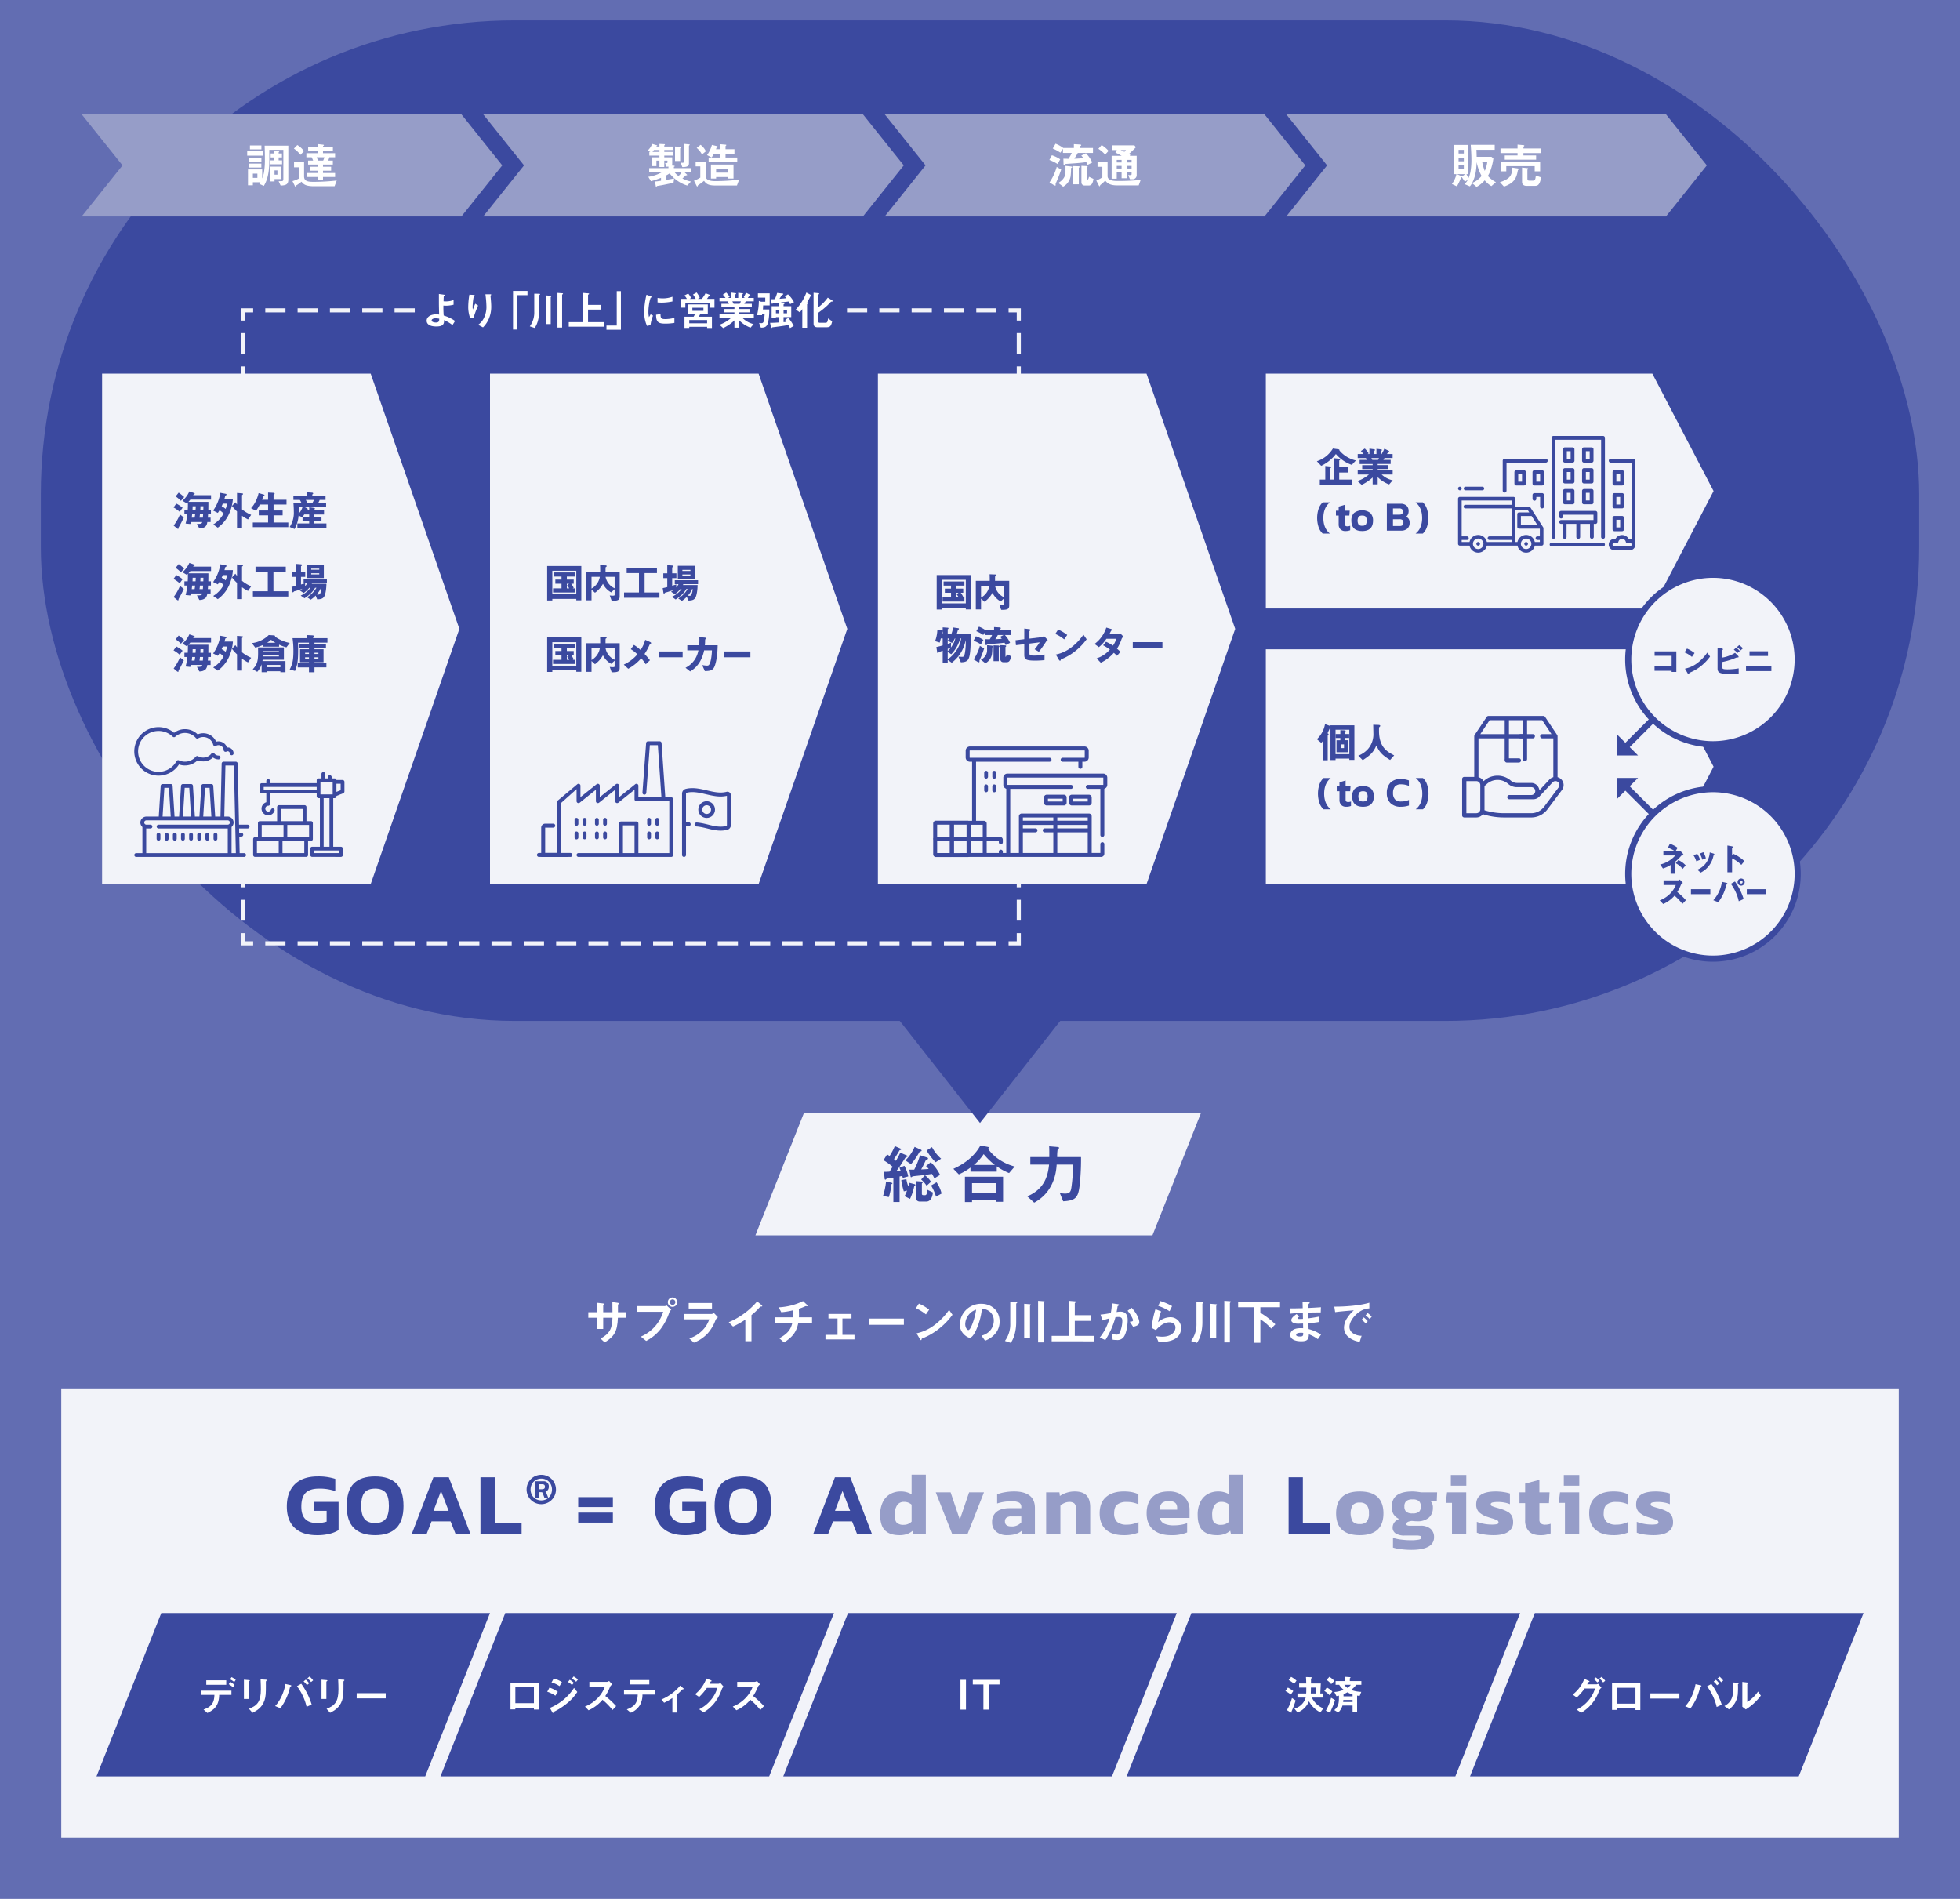 <svg id="fig" xmlns="http://www.w3.org/2000/svg" viewBox="0 0 960 930">
  <rect width="960" height="930" fill="#626db2"/>
  <rect x="20" y="10" width="920" height="490" rx="232.009" fill="#3b499f"/>
  <g>
    <polyline points="499 457 499 462 494 462" fill="none" stroke="#f2f3f9" stroke-miterlimit="10" stroke-width="2"/>
    <line x1="488.064" y1="462" x2="126.968" y2="462" fill="none" stroke="#f2f3f9" stroke-miterlimit="10" stroke-width="2" stroke-dasharray="9.893 5.936"/>
    <polyline points="124 462 119 462 119 457" fill="none" stroke="#f2f3f9" stroke-miterlimit="10" stroke-width="2"/>
    <line x1="119" y1="450.878" x2="119" y2="160.061" fill="none" stroke="#f2f3f9" stroke-miterlimit="10" stroke-width="2" stroke-dasharray="10.204 6.122"/>
    <polyline points="119 157 119 152 124 152" fill="none" stroke="#f2f3f9" stroke-miterlimit="10" stroke-width="2"/>
    <line x1="129.936" y1="152" x2="491.032" y2="152" fill="none" stroke="#f2f3f9" stroke-miterlimit="10" stroke-width="2" stroke-dasharray="9.893 5.936"/>
    <polyline points="494 152 499 152 499 157" fill="none" stroke="#f2f3f9" stroke-miterlimit="10" stroke-width="2"/>
    <line x1="499" y1="163.122" x2="499" y2="453.939" fill="none" stroke="#f2f3f9" stroke-miterlimit="10" stroke-width="2" stroke-dasharray="10.204 6.122"/>
  </g>
  <polygon points="181.558 183 225 308 181.558 433 50 433 50 183 181.558 183" fill="#f2f3f9" fill-rule="evenodd"/>
  <polygon points="371.558 183 415 308 371.558 433 240 433 240 183 371.558 183" fill="#f2f3f9" fill-rule="evenodd"/>
  <polygon points="561.558 183 605 308 561.558 433 430 433 430 183 561.558 183" fill="#f2f3f9" fill-rule="evenodd"/>
  <polygon points="809.317 318 839.3 375.5 809.317 433 620 433 620 318 809.317 318" fill="#f2f3f9" fill-rule="evenodd"/>
  <polygon points="809.317 183 839.3 240.5 809.317 298 620 298 620 183 809.317 183" fill="#f2f3f9" fill-rule="evenodd"/>
  <g>
    <path d="M87.2,259.028a1.049,1.049,0,0,1-.578-.3L85.055,257.4l.082-.112a26.132,26.132,0,0,0,2.943-5.151l.076-.18,1.868,1.452-.048.108a51.852,51.852,0,0,1-2.487,4.813c-.04.079-.041.09-.041.366C87.448,258.941,87.313,259.028,87.2,259.028Zm9.253-2.442.435,0c1.8,0,1.985-.219,2.148-.921H93.515c-.091.347-.121.441-.234.8l-.037.115-.14.047-2.2-.218.048-.172a25.24,25.24,0,0,0,.8-4.469H90.329v-2.062h1.61a33.4,33.4,0,0,0,.074-3.669c-.14.128-.292.26-.46.395l-.081.066-2.124-1.257.15-.137a12.4,12.4,0,0,0,3.185-4.311l.056-.124,2.129.724c.449.15.5.3.5.4a.387.387,0,0,1-.264.322,1.65,1.65,0,0,0-.313.094,1.554,1.554,0,0,0-.171.294h8.75v2.18H93.216a8.985,8.985,0,0,1-.939,1.1h9.794v.15c0,1.171,0,1.848-.037,3.771h1.277v2.062h-1.387c-.033.657-.057,1.009-.136,1.758h1.363v2.142h-1.625a3.729,3.729,0,0,1-.817,2.134,4.276,4.276,0,0,1-2.986,1.027l-.093,0Zm2.9-3.06c.064-.625.1-1.207.135-1.758H97.937c-.058.649-.128,1.216-.219,1.758Zm-4.029,0c.125-.626.223-1.368.273-1.758H94.116c-.067.69-.132,1.183-.179,1.536l-.028.222Zm4.259-3.82c.031-.9.034-1.283.035-1.76H98.189c0,.663-.031,1.125-.063,1.647l-.007.113Zm-3.795,0,.019-.255c.044-.577.079-1.045.073-1.5H94.349c0,.7-.032,1.372-.051,1.76Zm-7.906.858a16.437,16.437,0,0,0-2.732-1.958L85,248.524l1.349-1.9.114.056a16.615,16.615,0,0,1,2.87,1.9l.109.089L88,250.684Zm.618-5.4a18.149,18.149,0,0,0-2.341-1.963l-.133-.092,1.49-1.855.115.08a24.635,24.635,0,0,1,2.477,1.993l.105.1-1.6,1.851Z" fill="#3b499f"/>
    <path d="M104.429,256.873l.188-.121a14.057,14.057,0,0,0,4.895-5.255,11.014,11.014,0,0,0-1.962-1.611c-.253.422-.5.776-.788,1.2l-.074.1-2.3-1.136.105-.144a20.186,20.186,0,0,0,3.394-8.4l.025-.152,2.731.509a.367.367,0,0,1,.3.367c0,.226-.272.36-.345.383-.242.124-.249.15-.28.274l-.07.272c-.1.39-.167.655-.3,1.062h4.133l-.013.162a20.869,20.869,0,0,1-1.37,6.065,17.017,17.017,0,0,1-5.931,7.926l-.087.064Zm4.147-8.946a9.775,9.775,0,0,1,1.943,1.307,14.708,14.708,0,0,0,.72-2.588h-2.116C108.937,247.13,108.79,247.466,108.576,247.927Zm7.515,10.5V250.48l-.093-.089a19.681,19.681,0,0,1-2.3-2.527l-.072-.1,1.648-1.787.108.151c.179.25.389.533.708.907v-5.624l2.542.193a.357.357,0,0,1,.378.33.419.419,0,0,1-.223.354,1.971,1.971,0,0,0-.24.221l0,6.954a18.232,18.232,0,0,0,4.313,2.616l.163.073-1.533,2.255-.116-.055a16.973,16.973,0,0,1-2.827-1.741v5.817Z" fill="#3b499f"/>
    <path d="M123.83,258.169v-2.281h7.481v-3.5H126.75v-2.382h4.561v-2.92h-4.04a26.721,26.721,0,0,1-1.808,2.976l-.076.11-2.422-1.291.119-.142a13.624,13.624,0,0,0,1.864-2.655,17.692,17.692,0,0,0,1.675-4.4l.039-.147.158-.006,2.1.58c.357.1.629.2.629.465a.456.456,0,0,1-.328.4.536.536,0,0,0-.338.31c-.114.378-.256.821-.521,1.483h2.948v-3.547l2.578.128c.155.008.623.037.623.449a.5.5,0,0,1-.291.407c-.229.134-.229.194-.229.253v2.31h6.341v2.321h-6.341v2.92h4.44v2.382h-4.44v3.5h7.221v2.281Z" fill="#3b499f"/>
    <path d="M141.88,258.089l.093-.15a12.526,12.526,0,0,0,1.938-7.363c0-1.213-.062-2.627-.18-4.089l-.013-.162h3.937a10.092,10.092,0,0,0-.776-1.479H143.71v-2.062h6.462v-1.711l2.6.193c.207,0,.617.086.617.409,0,.178-.165.29-.245.344s-.175.154-.175.215v.55h6.482v2.062h-2.888a9,9,0,0,1-.715,1.479h3.883v2.081h-8.249l2.181.342c.26.052.586.115.586.389,0,.155-.141.248-.216.3a.321.321,0,0,0-.124.109v.382h4.8v2.041h-4.8v1.1h3.56v2.041h-3.56v1.241h5.981v2.1H145.651v-2.1h5.8v-1.241h-3.261v-1.855l-.079.115-1.861-.882a15.485,15.485,0,0,1-1.918,6.483l-.064.122Zm9.573-5.023v-1.1h-2.464c-.2.344-.412.7-.673,1.1Zm-5.123-4.66c-.017,1.668-.033,2.481-.05,3.182a8.159,8.159,0,0,0,1.861-3.182Zm5.123,1.52v-1.52h-2.148l1,.5c.276.15.423.262.423.435v.15l-.053.025c-.063.081-.193.111-.394.151a.68.68,0,0,0-.2.264Zm1.566-3.6a9.352,9.352,0,0,0,.725-1.479h-3.97a9.49,9.49,0,0,1,.769,1.479Z" fill="#3b499f"/>
    <path d="M87.2,294.028a1.049,1.049,0,0,1-.578-.3L85.055,292.4l.082-.112a26.132,26.132,0,0,0,2.943-5.151l.076-.18,1.868,1.452-.048.108a51.852,51.852,0,0,1-2.487,4.813c-.04.079-.041.09-.041.366C87.448,293.941,87.313,294.028,87.2,294.028Zm9.253-2.442.435,0c1.8,0,1.985-.219,2.148-.921H93.515c-.091.347-.121.441-.234.8l-.037.115-.14.047-2.2-.218.048-.172a25.24,25.24,0,0,0,.8-4.469H90.329v-2.062h1.61a33.4,33.4,0,0,0,.074-3.669c-.14.128-.292.26-.46.4l-.081.066-2.124-1.257.15-.137a12.4,12.4,0,0,0,3.185-4.311l.056-.124,2.129.724c.449.15.5.3.5.4a.387.387,0,0,1-.264.322,1.65,1.65,0,0,0-.313.094,1.554,1.554,0,0,0-.171.294h8.75v2.18H93.216a8.985,8.985,0,0,1-.939,1.1h9.794v.15c0,1.171,0,1.848-.037,3.771h1.277v2.062h-1.387c-.033.657-.057,1.009-.136,1.758h1.363v2.142h-1.625a3.729,3.729,0,0,1-.817,2.134,4.276,4.276,0,0,1-2.986,1.027l-.093,0Zm2.9-3.06c.064-.625.1-1.207.135-1.758H97.937c-.058.649-.128,1.216-.219,1.758Zm-4.029,0c.125-.626.223-1.368.273-1.758H94.116c-.067.69-.132,1.183-.179,1.536l-.028.222Zm4.259-3.82c.031-.9.034-1.283.035-1.76H98.189c0,.663-.031,1.125-.063,1.647l-.007.113Zm-3.795,0,.019-.255c.044-.577.079-1.045.073-1.5H94.349c0,.7-.032,1.372-.051,1.76Zm-7.906.858a16.437,16.437,0,0,0-2.732-1.958L85,283.524l1.349-1.9.114.056a16.615,16.615,0,0,1,2.87,1.9l.109.089L88,285.684Zm.618-5.4a18.149,18.149,0,0,0-2.341-1.963l-.133-.092,1.49-1.855.115.08a24.635,24.635,0,0,1,2.477,1.993l.105.1-1.6,1.851Z" fill="#3b499f"/>
    <path d="M104.429,291.873l.188-.121a14.057,14.057,0,0,0,4.895-5.255,11.014,11.014,0,0,0-1.962-1.611c-.253.422-.5.776-.788,1.2l-.074.1-2.3-1.136.105-.144a20.186,20.186,0,0,0,3.394-8.4l.025-.152,2.731.509a.367.367,0,0,1,.3.367c0,.226-.272.36-.345.383-.242.124-.249.15-.28.274l-.07.272c-.1.39-.167.655-.3,1.062h4.133l-.013.162a20.869,20.869,0,0,1-1.37,6.065,17.017,17.017,0,0,1-5.931,7.926l-.087.064Zm4.147-8.946a9.775,9.775,0,0,1,1.943,1.307,14.708,14.708,0,0,0,.72-2.588h-2.116C108.937,282.13,108.79,282.466,108.576,282.927Zm7.515,10.5V285.48l-.093-.089a19.681,19.681,0,0,1-2.3-2.527l-.072-.1,1.648-1.787.108.151c.179.25.389.533.708.907v-5.624l2.542.193a.357.357,0,0,1,.378.33.419.419,0,0,1-.223.354,1.971,1.971,0,0,0-.24.221l0,6.954a18.232,18.232,0,0,0,4.313,2.616l.163.073-1.533,2.255-.116-.055a16.973,16.973,0,0,1-2.827-1.741v5.817Z" fill="#3b499f"/>
    <polygon points="123.87 292.168 123.87 289.567 131.171 289.567 131.171 280.065 125.15 280.065 125.15 277.524 139.973 277.524 139.973 280.065 133.931 280.065 133.931 289.567 141.193 289.567 141.193 292.168 123.87 292.168" fill="#3b499f"/>
    <path d="M150.4,292.51l.206-.121a13.159,13.159,0,0,0,4.384-4.522h-.659a10.848,10.848,0,0,1-1.945,2.579,19.921,19.921,0,0,1-3.163,2.5l-.085.055-1.856-1.31.238-.108a12.218,12.218,0,0,0,4.534-3.714h-.562a15.388,15.388,0,0,1-2.66,2.511l-.085.063-1.865-1.251.2-.121a9.46,9.46,0,0,0,1.079-.75c-1.284.464-2.848.985-3.346,1.1-.728.177-.776.193-.861.292l-.07.076c-.184.2-.269.3-.424.3a.313.313,0,0,1-.288-.26l-.383-2.392.143-.027c.607-.114,1.425-.316,2.1-.488v-4.395H143.09v-2.361h1.941v-3.992l2.483.192c.25.04.4.181.4.369a.558.558,0,0,1-.264.428c-.153.1-.217.154-.217.192v2.811h2.081v2.361h-2.081v3.732c.554-.16,1.187-.353,1.819-.582l.2-.074v1.482a7.139,7.139,0,0,0,1.07-1.6h-1.81v-1.922h11.4v1.922H152.9c-.061.139-.132.285-.2.419h7.177v.152c-.021,2.164-.422,5.058-1.124,6.161-.678,1.061-1.811,1.291-3.305,1.309h-.1l-.751-1.839a12.731,12.731,0,0,1-2.327,1.954l-.083.054Zm4.711-1.392a4.93,4.93,0,0,0,.792.069c.514,0,.747-.12.926-.477a7.137,7.137,0,0,0,.615-2.843h-.222A11.356,11.356,0,0,1,155.111,291.118Zm-4.919-8.012v-6.6h8.422v6.6Zm6.182-1.8v-.56h-3.942v.56Zm0-2.282v-.539h-3.942v.539Z" fill="#3b499f"/>
    <path d="M87.2,329.028a1.049,1.049,0,0,1-.578-.3L85.055,327.4l.082-.112a26.132,26.132,0,0,0,2.943-5.151l.076-.18,1.868,1.452-.048.108a51.852,51.852,0,0,1-2.487,4.813c-.04.079-.041.09-.041.366C87.448,328.941,87.313,329.028,87.2,329.028Zm9.253-2.442.435,0c1.8,0,1.985-.219,2.148-.921H93.515c-.091.347-.121.441-.234.8l-.037.115-.14.047-2.2-.218.048-.172a25.24,25.24,0,0,0,.8-4.469H90.329v-2.062h1.61a33.4,33.4,0,0,0,.074-3.669c-.14.128-.292.26-.46.4l-.081.066-2.124-1.257.15-.137a12.4,12.4,0,0,0,3.185-4.311l.056-.124,2.129.724c.449.15.5.3.5.4a.387.387,0,0,1-.264.322,1.65,1.65,0,0,0-.313.094,1.554,1.554,0,0,0-.171.294h8.75v2.18H93.216a8.985,8.985,0,0,1-.939,1.1h9.794v.15c0,1.171,0,1.848-.037,3.771h1.277v2.062h-1.387c-.033.657-.057,1.009-.136,1.758h1.363v2.142h-1.625a3.729,3.729,0,0,1-.817,2.134,4.276,4.276,0,0,1-2.986,1.027l-.093,0Zm2.9-3.06c.064-.625.1-1.207.135-1.758H97.937c-.058.649-.128,1.216-.219,1.758Zm-4.029,0c.125-.626.223-1.368.273-1.758H94.116c-.067.69-.132,1.183-.179,1.536l-.028.222Zm4.259-3.82c.031-.9.034-1.283.035-1.76H98.189c0,.663-.031,1.125-.063,1.647l-.007.113Zm-3.795,0,.019-.255c.044-.577.079-1.045.073-1.5H94.349c0,.7-.032,1.372-.051,1.76Zm-7.906.858a16.437,16.437,0,0,0-2.732-1.958L85,318.524l1.349-1.9.114.056a16.615,16.615,0,0,1,2.87,1.9l.109.089L88,320.684Zm.618-5.4a18.149,18.149,0,0,0-2.341-1.963l-.133-.092,1.49-1.855.115.08a24.635,24.635,0,0,1,2.477,1.993l.105.1-1.6,1.851Z" fill="#3b499f"/>
    <path d="M104.429,326.873l.188-.121a14.057,14.057,0,0,0,4.895-5.255,11.014,11.014,0,0,0-1.962-1.611c-.253.422-.5.776-.788,1.2l-.074.1-2.3-1.136.105-.144a20.186,20.186,0,0,0,3.394-8.4l.025-.152,2.731.509a.367.367,0,0,1,.3.367c0,.226-.272.36-.345.383-.242.124-.249.15-.28.274l-.07.272c-.1.39-.167.655-.3,1.062h4.133l-.013.162a20.869,20.869,0,0,1-1.37,6.065,17.017,17.017,0,0,1-5.931,7.926l-.087.064Zm4.147-8.946a9.775,9.775,0,0,1,1.943,1.307,14.708,14.708,0,0,0,.72-2.588h-2.116C108.937,317.13,108.79,317.466,108.576,317.927Zm7.515,10.5V320.48l-.093-.089a19.681,19.681,0,0,1-2.3-2.527l-.072-.1,1.648-1.787.108.151c.179.25.389.533.708.907v-5.624l2.542.193a.357.357,0,0,1,.378.33.419.419,0,0,1-.223.354,1.971,1.971,0,0,0-.24.221l0,6.954a18.232,18.232,0,0,0,4.313,2.616l.163.073-1.533,2.255-.116-.055a16.973,16.973,0,0,1-2.827-1.741v5.817Z" fill="#3b499f"/>
    <path d="M137.333,329.209v-.46h-6.642v.46h-2.54v-3.881a9.518,9.518,0,0,1-2.08,3.61l-.081.09-2.187-1.253.126-.138c2.107-2.308,2.482-4.1,2.482-7.981,0-.379-.006-.868-.012-1.332,0-.417-.009-1.238-.009-1.238h12.662v6.042h-10.4c-.029.187-.064.431-.094.639h11.259v5.442Zm0-2.441v-1.12h-6.642v1.12Zm-.72-5.282v-.459h-7.824c0,.073-.015.343-.017.459Zm0-2.16v-.46H128.79c0,.125,0,.284-.011.46Zm-13.239-4.334.238-.044a14.052,14.052,0,0,0,7.961-3.877l.049-.051,2.57.165c.143,0,.559.1.559.41a.409.409,0,0,1-.048.194,18.107,18.107,0,0,0,6.974,3.06l.226.051-1.622,2.147-.1-.027a19.715,19.715,0,0,1-3.492-1.288v.995h-7.761v-.894a18.942,18.942,0,0,1-3.816,1.309l-.095.023Zm11.537-.187a14.705,14.705,0,0,1-2.145-1.453,13.742,13.742,0,0,1-1.928,1.453Z" fill="#3b499f"/>
    <path d="M151.333,329.249v-2.4h-5.5v-2.162h5.5v-.359h-4.381v-6.343h4.381v-.519h-4.982v-1.881h4.982v-.839h-5.372c.07,1.046.07,2.225.07,3.27,0,5.764-.318,7.409-1.489,10.456l-.05.128-2.589-.727.084-.163c1.168-2.274,1.723-4.176,1.723-8.834a42.28,42.28,0,0,0-.4-6.159l-.025-.172h7.046v-1.508l2.6.128c.092,0,.881.016.881.47a.479.479,0,0,1-.245.368c-.157.086-.175.114-.177.117v.425h6.982v2.2h-6.341v.839h5.621v1.881h-5.621v.519h4.44v6.343h-4.44v.359h5.841v2.162h-5.841v2.4Zm4.621-6.662v-.66h-1.921v.66Zm-4.621,0v-.66h-1.881v.66Zm4.621-2.3v-.6h-1.921v.6Zm-4.621,0v-.6h-1.881v.6Z" fill="#3b499f"/>
  </g>
  <g>
    <path d="M458.785,298.518V281.634H475.51v16.824h-2.461v-.7H461.307v.76Zm14.264-3.022V283.955H461.307V295.5Zm-11.383-.9v-2.021h4.141V290.3h-3.021v-2.021h3.021V286.8h-3.641v-2.022h10.2V286.8h-3.94v1.479h3.36V290.3h-1.215a11.593,11.593,0,0,1,1.14,1.887l.059.128-.5.265h1.091V294.6Zm7.889-2.021a8.341,8.341,0,0,0-.914-1.376l-.092-.115.953-.789h-1.073v2.28Z" fill="#3b499f"/>
    <path d="M490.374,298.678l-.941-2.639.251.04a8.688,8.688,0,0,0,1.336.077c.673,0,.809-.082.809-.489V293l-1.691,1.557-.1-.058a9.383,9.383,0,0,1-3.926-4.166,13.1,13.1,0,0,1-3.805,4.315l-.1.079-1.7-1.55v5.285h-2.562v-14h6.822c0-2.011-.021-2.368-.059-3.061l-.01-.166,2.846.108a.37.37,0,0,1,.385.349.492.492,0,0,1-.263.394c-.195.119-.277.21-.277.286-.007.055-.021.3-.021,2.09h6.942v12.013c0,1.905-.911,2.211-3.832,2.211Zm-9.866-5.991a8.073,8.073,0,0,0,4.069-5.752h-4.069Zm6.88-5.752a7.753,7.753,0,0,0,4.441,5.62v-5.62Z" fill="#3b499f"/>
    <path d="M464.187,323.167v1.391h-2.46v-5.891c-.456.18-1.247.484-1.386.508a1.625,1.625,0,0,0-.31.114l-.179.077c-.27.43-.4.471-.5.471-.28,0-.311-.272-.33-.434l-.4-2.514.14-.03c1.057-.226,1.711-.395,2.962-.765v-3.418h-.911c-.207.911-.327,1.329-.5,1.892l-.044.146L458,314l.055-.149a17.033,17.033,0,0,0,1.051-5.3l.01-.162,2.321.322a.5.5,0,0,1,.29.149v-1.6l2.481.172a.324.324,0,0,1,.359.309.407.407,0,0,1-.219.34c-.113.051-.156.091-.161.106v2.184h1.661v.467a17.479,17.479,0,0,0,.982-3.386l.028-.14,2.522.361a.337.337,0,0,1,.308.308.515.515,0,0,1-.292.388c-.209.14-.209.14-.275.356a17.868,17.868,0,0,1-.531,1.766h6.88v.15c0,2.788,0,7.976-.624,10.657-.468,2.01-1.238,3.036-4.147,3.056h-.1l-1.156-2.762.248.022c.679.061,1.4.079,1.547.079.767,0,1.037-.235,1.354-1.8a28.646,28.646,0,0,0,.387-6.429,17.979,17.979,0,0,1-6.731,11.059l-.089.068Zm0-.24h0a16.3,16.3,0,0,0,4.363-4.561,14.065,14.065,0,0,0,2.21-5.689h-.471a17.52,17.52,0,0,1-4.285,7.654l-.085.089-1.734-1.109Zm0-4.021a12.869,12.869,0,0,0,2.56-3.313,9.3,9.3,0,0,0,1.145-2.917h-.221a9.686,9.686,0,0,1-1.3,2.105l-.076.093-2.11-1.077v1.6c.408-.139.814-.293,1.412-.548l.213-.092-.046,2.367-.086.04c-.5.231-.708.314-1.493.607Zm0-5.191.077-.088a5.84,5.84,0,0,0,.7-.951h-.774Zm-2.46-3.341V309.29a.786.786,0,0,1-.085.1l-.131.1c-.138.1-.138.1-.155.148.008.006-.063.471-.1.734Z" fill="#3b499f"/>
    <path d="M480.433,323.091l.187-.113a5.087,5.087,0,0,0,2.848-4.211v-2.789l2.046.218c1.015.087,1.015.336,1.015.43,0,.151-.082.208-.3.358-.189.142-.2.189-.2.382l-.007.319a20.077,20.077,0,0,1-.195,2.865,6.254,6.254,0,0,1-3.091,4.225l-.089.055Zm-1,1.266a1.728,1.728,0,0,1-.723-.285l-1.83-1.119.089-.13a21.628,21.628,0,0,0,2.92-6.3l.053-.187,2.09,1.241-.036.113a55.252,55.252,0,0,1-1.986,5.158l-.075.176c-.091.221-.2.479-.216.539h0a1.22,1.22,0,0,1,.012.148c0,.1.012.213.012.257C479.748,324.226,479.644,324.357,479.437,324.357Zm11.962-.04a1.41,1.41,0,0,1-1.43-1.31v-7.038l2.025.093c.383.02.817.042.817.364a.454.454,0,0,1-.227.384.435.435,0,0,0-.117.1l0,4.6c0,.13.039.13.089.13.147,0,.354-.283.493-1.076l.033-.195,2.119,1.013-.017.11c-.39,2.61-1.344,2.828-2.208,2.828Zm-4.771-.5V316.07l2,.066c.419,0,.925.068.925.389a.478.478,0,0,1-.264.4l-.08.076,0,6.813Zm-3.59-7.84c-.37,0-.37-.542-.37-.832l-.065-2.1.163.009c.733.038,1.187.039,2.029.039a20.444,20.444,0,0,0,1.142-2.08h-3.509v-1.336l-.825,1.294-.127-.082a17.985,17.985,0,0,0-3.117-1.688l-.158-.065,1.293-2.224.122.051a13.374,13.374,0,0,1,3.193,1.76l4.08-.03v-1.569l2.319.129c.556.033.981.086.981.429a.459.459,0,0,1-.232.369,1.3,1.3,0,0,0-.193.147l0,.493h5.223v2.322h-2.8a13.308,13.308,0,0,1,2.483,3.687l.061.131-2.152,1.1-.063-.149a6.07,6.07,0,0,0-.454-.9l-.067-.116c-2.2.308-3.075.373-7.612.687-.753.041-.819.065-.93.219C483.317,315.877,483.239,315.977,483.038,315.977Zm5.691-4.962a21.182,21.182,0,0,1-1.237,2.049c1.678-.065,2.5-.129,3.165-.213a8.445,8.445,0,0,0-.7-.8l-.147-.147,1.761-.89Zm-8.411,4.5a17.286,17.286,0,0,0-3.334-1.647l-.159-.06,1.159-2.186.122.043a13.792,13.792,0,0,1,3.436,1.678l.113.076-1.2,2.18Z" fill="#3b499f"/>
    <path d="M506.979,323.538c-4.857,0-5.291-.766-5.291-2.951v-5.072l-4.086.478-.206-2.42,4.292-.52v-5.219l2.129.262c.411.048.853.1.853.448,0,.136-.074.216-.232.352-.209.192-.228.217-.228.248v3.632l6.173-.741a1.363,1.363,0,0,0,.757-.407l.106-.09.142.062,1.814,1.835-.124.1a3.174,3.174,0,0,0-.789.824c-1.16,1.794-2.381,3.526-3.351,4.756l-.081.1-2.1-1.212.109-.137a35.683,35.683,0,0,0,2.389-3.279l-5.041.626v4.548c0,1,0,1.309,2.269,1.309a25.5,25.5,0,0,0,4.957-.476l.176-.031-.022,2.733-.132.014A42.109,42.109,0,0,1,506.979,323.538Z" fill="#3b499f"/>
    <path d="M519.22,323.6a.753.753,0,0,1-.573-.459l-1.5-2.572.2-.046a18.428,18.428,0,0,0,7.366-3.435,27.6,27.6,0,0,0,5.8-6.044l.124-.17.153.128,1.442,2.089-.065.086a28.569,28.569,0,0,1-5.007,5.307,27,27,0,0,1-7.514,4.456c-.017.052-.032.1-.046.155C519.524,323.341,519.451,323.6,519.22,323.6Zm1.884-10.557a17.965,17.965,0,0,0-4.067-2.5l-.159-.071,1.385-2.134.117.051a19.135,19.135,0,0,1,4.236,2.5l.106.087-1.491,2.167Z" fill="#3b499f"/>
    <path d="M537.13,322.441l.222-.076a14.552,14.552,0,0,0,6.264-4.239,25.366,25.366,0,0,0-3.146-1.988l-.159-.086,1.406-1.729.1.045a17.978,17.978,0,0,1,3.3,1.829,10.96,10.96,0,0,0,1.644-3.342h-4.846a18.528,18.528,0,0,1-3.606,4.029l-.089.07-2.122-1.573.174-.119a16.177,16.177,0,0,0,5.544-7.767l.046-.135,2.338.679c.156.053.509.2.509.445,0,.21-.218.315-.5.436l-.048.1c-.206.415-.5,1.016-.821,1.577h4.341a1.821,1.821,0,0,0,.668-.352l.253-.172,1.679,1.747-.124.1a2.444,2.444,0,0,0-.814,1.055A20.039,20.039,0,0,1,547.1,317.7c.478.406.944.818,1.588,1.443l.1.1-1.675,1.947-.409-.392c-.267-.26-.605-.591-1.151-1.074a19.593,19.593,0,0,1-6.283,4.8l-.1.053Z" fill="#3b499f"/>
    <rect x="554.831" y="314.495" width="14.523" height="2.841" fill="#3b499f"/>
  </g>
  <g>
    <path d="M268,294.088V277.2h16.725v16.824h-2.461v-.7H270.521v.76Zm14.264-3.022V279.525H270.521v11.541Zm-11.383-.9v-2.021h4.14v-2.28H272v-2.02h3.02v-1.48h-3.64v-2.021h10.2v2.021h-3.94v1.48H281v2.02h-1.215a11.637,11.637,0,0,1,1.14,1.887l.059.129-.5.264h1.091v2.021Zm7.889-2.021a8.392,8.392,0,0,0-.915-1.376l-.091-.115.953-.789h-1.073v2.28Z" fill="#3b499f"/>
    <path d="M299.589,294.248l-.942-2.639.251.04a8.517,8.517,0,0,0,1.336.078c.674,0,.81-.083.81-.49v-2.671l-1.691,1.557-.1-.058a9.377,9.377,0,0,1-3.926-4.166,13.1,13.1,0,0,1-3.806,4.316l-.1.078-1.7-1.55v5.285h-2.562v-14h6.821c0-2.01-.02-2.368-.058-3.061l-.01-.165,2.846.107a.37.37,0,0,1,.385.349.491.491,0,0,1-.263.394c-.195.12-.278.21-.278.287-.006.054-.02.3-.02,2.089h6.941v12.013c0,1.905-.91,2.211-3.831,2.211Zm-9.866-5.99a8.08,8.08,0,0,0,4.069-5.752h-4.069Zm6.88-5.752a7.753,7.753,0,0,0,4.441,5.619v-5.619Z" fill="#3b499f"/>
    <polygon points="305.662 292.768 305.662 290.167 312.964 290.167 312.964 280.665 306.942 280.665 306.942 278.124 321.767 278.124 321.767 280.665 315.725 280.665 315.725 290.167 322.986 290.167 322.986 292.768 305.662 292.768" fill="#3b499f"/>
    <path d="M332.193,293.109l.206-.121a13.145,13.145,0,0,0,4.383-4.521h-.658a10.885,10.885,0,0,1-1.944,2.579,20.09,20.09,0,0,1-3.164,2.5l-.085.055-1.856-1.31.237-.108a12.224,12.224,0,0,0,4.535-3.714h-.562a15.334,15.334,0,0,1-2.66,2.51l-.085.064-1.864-1.251.2-.121a9.589,9.589,0,0,0,1.079-.75c-1.283.464-2.849.984-3.346,1.1-.728.177-.777.194-.862.292l-.068.077c-.186.2-.27.3-.425.3a.31.31,0,0,1-.287-.259l-.384-2.392.144-.027c.606-.115,1.423-.317,2.1-.489v-4.394h-1.94v-2.361h1.94v-3.993l2.484.193c.25.04.4.18.4.369a.559.559,0,0,1-.265.428c-.153.1-.215.154-.215.192v2.811h2.081v2.361h-2.081v3.731c.553-.16,1.186-.352,1.818-.582l.2-.073v1.482a7.185,7.185,0,0,0,1.07-1.6h-1.81v-1.922h11.4v1.922h-7.213c-.06.139-.132.285-.2.419h7.177v.151c-.021,2.164-.422,5.059-1.123,6.161-.679,1.062-1.813,1.291-3.306,1.31h-.1l-.751-1.839a12.79,12.79,0,0,1-2.326,1.953l-.083.055Zm4.71-1.391a5.081,5.081,0,0,0,.793.069c.514,0,.747-.12.926-.477a7.137,7.137,0,0,0,.615-2.843h-.222A11.365,11.365,0,0,1,336.9,291.718Zm-4.919-8.012v-6.6h8.423v6.6Zm6.182-1.8v-.559h-3.94v.559Zm0-2.281v-.539h-3.94v.539Z" fill="#3b499f"/>
    <path d="M268,329.088V312.2h16.725v16.824h-2.461v-.7H270.521v.76Zm14.264-3.022V314.525H270.521v11.541Zm-11.383-.9v-2.021h4.14v-2.28H272v-2.02h3.02v-1.48h-3.64v-2.021h10.2v2.021h-3.94v1.48H281v2.02h-1.215a11.637,11.637,0,0,1,1.14,1.887l.059.129-.5.264h1.091v2.021Zm7.889-2.021a8.392,8.392,0,0,0-.915-1.376l-.091-.115.953-.789h-1.073v2.28Z" fill="#3b499f"/>
    <path d="M299.589,329.248l-.942-2.639.251.04a8.517,8.517,0,0,0,1.336.078c.674,0,.81-.083.81-.49v-2.671l-1.691,1.557-.1-.058a9.377,9.377,0,0,1-3.926-4.166,13.1,13.1,0,0,1-3.806,4.316l-.1.078-1.7-1.55v5.285h-2.562v-14h6.821c0-2.01-.02-2.368-.058-3.061l-.01-.165,2.846.107a.37.37,0,0,1,.385.349.491.491,0,0,1-.263.394c-.195.12-.278.21-.278.287-.006.054-.02.3-.02,2.089h6.941v12.013c0,1.905-.91,2.211-3.831,2.211Zm-9.866-5.99a8.08,8.08,0,0,0,4.069-5.752h-4.069Zm6.88-5.752a7.753,7.753,0,0,0,4.441,5.619v-5.619Z" fill="#3b499f"/>
    <path d="M305.535,325.5l.189-.1a19.632,19.632,0,0,0,6.466-4.925,15.737,15.737,0,0,0-3.1-2.438l-.135-.086,1.537-2.1.118.074a20.956,20.956,0,0,1,3.153,2.439,18.039,18.039,0,0,0,2.226-4.837l.051-.161,2.374,1.07s.509.214.509.537c0,.221-.286.3-.546.352l-.2.426a27.475,27.475,0,0,1-2.478,4.528c.9.963,1.622,1.772,2.566,2.963l.085.107-2.047,1.978-.1-.149a20.2,20.2,0,0,0-2.153-2.781,22.207,22.207,0,0,1-6.248,5.069l-.1.055Z" fill="#3b499f"/>
    <rect x="322.676" y="319.065" width="11.681" height="2.841" fill="#3b499f"/>
    <path d="M337.961,328.775l-2.2-1.739.195-.109a11.555,11.555,0,0,0,4.566-4.268,12.765,12.765,0,0,0,1.566-4.133h-5.449v-2.5h5.812l.007-.088a32.185,32.185,0,0,0,.082-3.717l0-.169,2.528.215c.453.033.7.108.7.41,0,.167-.064.223-.271.411-.13.131-.13.131-.13.368a25.41,25.41,0,0,1-.127,2.57h6.272l0,.154c-.112,5.924-1.09,9.839-2.01,11.089-.863,1.15-2.036,1.362-4.181,1.381h-.1l-1.289-2.918.266.038a16.179,16.179,0,0,0,2.02.218c.676,0,.9-.152,1.138-.5.687-.916,1.248-3.828,1.348-6.965h-3.825a18.557,18.557,0,0,1-1.911,5.284,13.3,13.3,0,0,1-4.808,4.96l-.09.057Z" fill="#3b499f"/>
    <rect x="354.44" y="319.065" width="13.103" height="2.841" fill="#3b499f"/>
  </g>
  <g>
    <path d="M646.436,237.408v-2.521h2.68v-6.658l2.328.237c.306,0,.513.153.513.389a.422.422,0,0,1-.192.354c-.076.041-.148.111-.148.167v5.511h1.739V224.41l2.407.235c.154.011.635.045.635.41,0,.211-.226.346-.323.394a.348.348,0,0,0-.137.147v3.25h4.3v2.581h-4.3v3.46h6.381v2.521ZM645,225.894l.213-.08a14.414,14.414,0,0,0,7.585-6.057l.052-.085,2.718.374c.3.054.49.232.49.468a.383.383,0,0,1-.015.1,14.115,14.115,0,0,0,3.3,2.9,14.609,14.609,0,0,0,4.52,1.942l.239.065-2,2.155-.092-.033a18.162,18.162,0,0,1-7.7-5.283,19.646,19.646,0,0,1-7.085,5.734l-.1.053Z" fill="#3b499f"/>
    <path d="M664.862,235.605l.231-.087a16.943,16.943,0,0,0,5.381-3.111H665v-2.121h7.321v-.559H667.2v-1.922h5.121v-.559h-6.38v-2.021h3.623c-.338-.555-.422-.691-.57-.9H665v-1.961h2.8a12.643,12.643,0,0,0-1.12-1.346l-.127-.133,1.917-1.2.085.084a12.057,12.057,0,0,1,1.72,2.146l.081.128-.521.322h.9v-2.642l2.393.324a.355.355,0,0,1,.308.328.487.487,0,0,1-.185.348c-.132.11-.175.171-.175.232v1.41h1.1V219.8l2.331.3c.291.057.35.21.35.329a.4.4,0,0,1-.234.329c-.068.047-.086.084-.086.09v1.511h.493l-.258-.133.089-.138a13.63,13.63,0,0,0,1.127-2.2l.062-.148,2.145,1.072a.326.326,0,0,1,.223.294.389.389,0,0,1-.2.315,2.047,2.047,0,0,0-.361.153c-.024.029-.472.689-.537.782H682.1v1.961h-3.983c-.19.349-.352.615-.533.9h3.556v2.021h-6.362v.559H680v1.922h-5.221v.559h7.341v2.121h-5.394a11.414,11.414,0,0,0,5.185,2.785l.228.066-1.746,2-.1-.041a15.058,15.058,0,0,1-5.514-3.548v3.559h-2.462v-3.374a21,21,0,0,1-5.286,3.56l-.09.042Zm10.1-10.38a8.518,8.518,0,0,0,.453-.9h-3.725l.117.226c.088.176.17.339.348.674Z" fill="#3b499f"/>
    <path d="M647.867,261.328l-.043-.04a7.62,7.62,0,0,1-2.031-3.294,14.49,14.49,0,0,1,0-8.634,7.62,7.62,0,0,1,2.031-3.293l.043-.04h3.514l-.3.263c-1.931,1.708-2.909,4.193-2.909,7.388s.978,5.678,2.909,7.387l.3.263Z" fill="#3b499f"/>
    <path d="M659.046,260.088a3.35,3.35,0,0,1-2.529-.887,3.444,3.444,0,0,1-.842-2.464v-4.25h-1.34v-2.381h1.34v-2l3-.889v2.89h2.412l-.184,2.381h-2.228v4.071a1.206,1.206,0,0,0,.3.945,1.585,1.585,0,0,0,1.032.264,3.556,3.556,0,0,0,1.113-.192l.2-.065v2.169l-.094.038A5.873,5.873,0,0,1,659.046,260.088Z" fill="#3b499f"/>
    <path d="M667.187,260.088c-3.511,0-5.291-1.713-5.291-5.091a5.129,5.129,0,0,1,1.314-3.776,6.688,6.688,0,0,1,7.962,0A5.108,5.108,0,0,1,672.5,255C672.5,258.375,670.71,260.088,667.187,260.088Zm0-7.58a2.293,2.293,0,0,0-1.741.551,3.944,3.944,0,0,0,0,3.876,2.293,2.293,0,0,0,1.741.552,2.32,2.32,0,0,0,1.759-.552,3.937,3.937,0,0,0,0-3.876A2.321,2.321,0,0,0,667.187,252.508Z" fill="#3b499f"/>
    <path d="M679.275,259.888V246.707h6.671a4.233,4.233,0,0,1,2.983.94,3.522,3.522,0,0,1,1.008,2.69,3.666,3.666,0,0,1-.409,1.782,2.846,2.846,0,0,1-.877.983,2.807,2.807,0,0,1,1.236.916,3.23,3.23,0,0,1,.53,1.959,3.749,3.749,0,0,1-1.1,2.921,4.522,4.522,0,0,1-3.13.99Zm6.271-2.282a2.069,2.069,0,0,0,1.409-.389,1.8,1.8,0,0,0,.421-1.36,1.433,1.433,0,0,0-.437-1.174,2.5,2.5,0,0,0-1.573-.375h-3.09v3.3Zm-.1-5.559c1.124,0,1.67-.487,1.67-1.489a1.536,1.536,0,0,0-.4-1.18,2.216,2.216,0,0,0-1.469-.37h-2.97v3.039Z" fill="#3b499f"/>
    <path d="M693.346,261.328l.3-.264a7.8,7.8,0,0,0,2.219-3.179,12.055,12.055,0,0,0,.691-4.207c0-3.206-.979-5.692-2.91-7.388l-.3-.263h3.539l.043.041a7.726,7.726,0,0,1,2.009,3.292,14.469,14.469,0,0,1,0,8.634,7.732,7.732,0,0,1-2.009,3.293l-.043.041Z" fill="#3b499f"/>
  </g>
  <g>
    <path d="M647.853,372.357v-9.335c-.157.2-.33.388-.6.684l-.1.1L645,362.057l.116-.118a13.423,13.423,0,0,0,3.84-7.129l.038-.166,2.2.8a1.905,1.905,0,0,1,.459.231v-.441h11.723v16.945H660.9v-.64h-6.761v.7h-2.482V356.486l-.011.006c-.237.082-.248.094-.292.137-.031.066-.864,1.887-1.148,2.516.272.123.512.286.512.54a.431.431,0,0,1-.113.287l-.072.075c-.121.108-.235.212-.235.258v12.052Zm13.043-3V357.414h-6.761v11.941Zm-6.282-.939v-5.882h1.88v-1.1h-2.261v-1.941h2.261v-1.886l1.777.066c.408.023.8.046.8.37a.524.524,0,0,1-.236.417c-.131.088-.184.147-.184.2v.83h2.181v1.941h-2.181v1.1h1.761v5.882Zm3.681-2.041v-1.8h-1.56v1.8Z" fill="#3b499f"/>
    <path d="M665.287,370.122l.192-.092a12.829,12.829,0,0,0,4.238-2.848,11.007,11.007,0,0,0,2.958-8.119c0-.519-.056-2.928-.077-3.855l-.006-.26,2.412.085c.291,0,1.032.007,1.032.45a.623.623,0,0,1-.2.418,1.383,1.383,0,0,1-.171.167,2.245,2.245,0,0,0-.212.207h0s-.021.2-.021,1.609c0,8.129,4.026,10.269,7.261,11.989l.169.09-1.99,2.237-.107-.065c-3.7-2.252-5.056-3.673-6.638-7.024-1.409,3.225-2.7,4.607-6.566,7.121l-.1.067Z" fill="#3b499f"/>
    <path d="M648.264,396.357l-.043-.04a7.632,7.632,0,0,1-2.032-3.294,14.508,14.508,0,0,1,0-8.633,7.626,7.626,0,0,1,2.032-3.293l.043-.04h3.514l-.3.262c-1.931,1.709-2.91,4.195-2.91,7.388s.979,5.678,2.91,7.388l.3.262Z" fill="#3b499f"/>
    <path d="M659.442,395.117a3.351,3.351,0,0,1-2.528-.887,3.441,3.441,0,0,1-.842-2.463v-4.25h-1.341v-2.381h1.341v-2l3-.89v2.891h2.411l-.182,2.381h-2.229v4.07a1.213,1.213,0,0,0,.3.945,1.589,1.589,0,0,0,1.032.264,3.547,3.547,0,0,0,1.114-.192l.2-.065v2.169l-.095.038A5.862,5.862,0,0,1,659.442,395.117Z" fill="#3b499f"/>
    <path d="M667.583,395.117c-3.51,0-5.29-1.713-5.29-5.091a5.138,5.138,0,0,1,1.313-3.776,6.689,6.689,0,0,1,7.963,0,5.11,5.11,0,0,1,1.325,3.776C672.894,393.4,671.106,395.117,667.583,395.117Zm0-7.58a2.292,2.292,0,0,0-1.739.551,3.932,3.932,0,0,0,0,3.877,2.29,2.29,0,0,0,1.739.552,2.323,2.323,0,0,0,1.76-.552,3.939,3.939,0,0,0,0-3.877A2.325,2.325,0,0,0,667.583,387.537Z" fill="#3b499f"/>
    <path d="M686.1,395.117a6.879,6.879,0,0,1-5.046-1.774,6.62,6.62,0,0,1-1.786-4.9,7.1,7.1,0,0,1,1.733-5.1,6.745,6.745,0,0,1,5.078-1.807,11.4,11.4,0,0,1,3.892.649l.1.036v2.689l-.207-.085a9.364,9.364,0,0,0-3.584-.688,3.9,3.9,0,0,0-3.038,1.039,4.851,4.851,0,0,0-.932,3.27,4.268,4.268,0,0,0,.988,3.085,4.081,4.081,0,0,0,3.022,1,9.371,9.371,0,0,0,3.564-.668l.207-.085V394.5l-.1.034A12.524,12.524,0,0,1,686.1,395.117Z" fill="#3b499f"/>
    <path d="M693.423,396.357l.3-.263a7.806,7.806,0,0,0,2.218-3.18,12.047,12.047,0,0,0,.691-4.207c0-3.206-.979-5.691-2.909-7.388l-.3-.262h3.539l.043.041a7.725,7.725,0,0,1,2.01,3.292,14.487,14.487,0,0,1,0,8.633,7.737,7.737,0,0,1-2.01,3.293l-.043.041Z" fill="#3b499f"/>
  </g>
  <rect x="208" y="140" width="202" height="28" fill="#3b499f"/>
  <g>
    <path d="M221.616,159.22a16.392,16.392,0,0,0-4.14-2.441c.12,1.96-.5,3.12-3.761,3.12-3.641,0-4.741-1.46-4.741-2.82,0-1.74,1.74-3.121,4.661-3.121a10.958,10.958,0,0,1,1.46.1c-.14-4.642-.12-5.162-.12-8.663v-1.419l2.4.339c.1.02.48.08.48.26,0,.08-.02.1-.259.261-.12.079-.221.14-.241.3-.04.259-.1,1.719-.1,2.42a4.874,4.874,0,0,0,.841.04,9.975,9.975,0,0,0,4.06-.68v2.32a15.483,15.483,0,0,1-3.64.481c-.4,0-.941-.021-1.34-.061-.021,1.7-.021,2.341.139,4.881a18.567,18.567,0,0,1,5.562,2.661Zm-8.242-3.322c-1.26,0-1.96.461-1.96,1.041,0,.84,1.481,1.02,2.141,1.02,1.6,0,1.58-1,1.58-1.88A10.37,10.37,0,0,0,213.374,155.9Z" fill="#fff"/>
    <path d="M231.936,155.679h-1.7a15.779,15.779,0,0,1-.9-5.442,37.884,37.884,0,0,1,.56-5.921l2.18.12c.12,0,.42.041.42.241,0,.139-.2.219-.279.3-.421.339-.74,4.161-.74,5.361a4.548,4.548,0,0,0,.139,1.24c.26-.681.66-1.721,1.16-2.841l1.4.92A46.2,46.2,0,0,0,231.936,155.679Zm7.441.56a13.38,13.38,0,0,1-2.8,4.1l-2.38-1.261a8.818,8.818,0,0,0,2.84-3.38,12.164,12.164,0,0,0,1.221-5.361,52.438,52.438,0,0,0-.5-6.222h2.42c.06,0,.421,0,.421.26,0,.181-.361.3-.361.48s.1,1.021.12,1.221c.121,1.4.241,2.88.241,4.2A14.751,14.751,0,0,1,239.377,156.239Z" fill="#fff"/>
    <path d="M253.317,144.557V161.4h-2.04V142.5h7.081v2.061Z" fill="#fff"/>
    <path d="M264.356,144.376c-.239.181-.259.3-.259.4v7.2a19.213,19.213,0,0,1-.72,5.462,11.8,11.8,0,0,1-1.481,3.181l-2.4-.78a11.438,11.438,0,0,0,2.181-7.2v-8.8l2.36.04c.26,0,.48.06.48.261C264.517,144.2,264.517,144.256,264.356,144.376Zm5.642.82c-.22.3-.26.321-.26.441V158.72h-2.381V144.677l2.321.179c.26.02.38.08.38.241C270.058,145.137,270.038,145.156,270,145.2Zm5.561-1.08c-.24.16-.24.28-.24.34v15.983h-2.28V143.456l2.22.16c.38.02.5.1.5.26C275.759,143.936,275.739,144,275.559,144.116Z" fill="#fff"/>
    <path d="M278.576,160v-2.221h6.962V143.456l2.7.22c.12,0,.3.06.3.22s-.12.22-.221.281c-.12.059-.3.139-.3.239v4.9H294.5v2.321h-6.481v6.141H295.8V160Z" fill="#fff"/>
    <path d="M297.037,161.5v-2.061h5.041V142.6h2.041v18.9Z" fill="#fff"/>
    <path d="M318.639,159.079l-1.58.62a6.106,6.106,0,0,1-.741-1.58,17.462,17.462,0,0,1-.82-5.261,35.172,35.172,0,0,1,.3-3.941,39.014,39.014,0,0,1,.84-4.561l2.04.741c.14.059.52.2.52.36a.237.237,0,0,1-.1.18c-.04.019-.3.12-.341.139-.3.181-1.16,3.8-1.16,6.822a11.012,11.012,0,0,0,.28,2.741c.24-.42.36-.62.8-1.4l1.18.64A17.8,17.8,0,0,0,318.639,159.079Zm7.162-.58c-3.641,0-4.4-.98-4.461-4.36l2.181-.3c.019,1.9.219,2.44,2.24,2.44a16.347,16.347,0,0,0,4.56-.62v2.481A27.351,27.351,0,0,1,325.8,158.5Zm-1.6-10.282c-.16,0-1.08,0-2.14-.1v-2.2a17.617,17.617,0,0,0,2.56.22,13.961,13.961,0,0,0,4.741-.821v2.321A26.863,26.863,0,0,1,324.2,148.217Z" fill="#fff"/>
    <path d="M347.822,150.7v-2.46H335.68v2.441h-2.021v-4.3h2.78a10.818,10.818,0,0,0-1.179-1.681l1.82-.94a12.524,12.524,0,0,1,1.441,2.18l-.761.441h2.981a14.461,14.461,0,0,0-1.3-2.141l1.761-1a14.389,14.389,0,0,1,1.54,2.5l-.94.641h1.94a17.772,17.772,0,0,0,1.841-2.761l1.82.7c.281.1.361.14.361.281a.18.18,0,0,1-.1.16c-.059.04-.4.139-.46.179a11.306,11.306,0,0,1-.94,1.441h3.68v4.32Zm-1.48,9.943v-.6H337.6v.56h-2.34v-5.482h4.461a5.65,5.65,0,0,0,.639-1.26h-3.52V149.1h9.842v4.76h-3.741a8.806,8.806,0,0,1-.7,1.26H348.7v5.522Zm0-3.9H337.6v1.6h8.742Zm-1.8-6H339.12v1.5h5.422Z" fill="#fff"/>
    <path d="M363.6,155.659a11.617,11.617,0,0,0,5.521,3.08l-1.52,1.74a14.82,14.82,0,0,1-5.722-3.78v3.78h-2.16v-3.56a21.317,21.317,0,0,1-5.5,3.761l-1.821-1.62a17.431,17.431,0,0,0,5.742-3.4H352.4v-1.82h7.322v-.861H354.6v-1.621h5.121V150.5h-6.381v-1.721h3.74c-.5-.82-.56-.92-.76-1.2H352.4v-1.66h2.941a12.54,12.54,0,0,0-1.3-1.6l1.661-1.04a11.921,11.921,0,0,1,1.7,2.12l-.84.521h1.581V143.3l2.22.3a.21.21,0,0,1,.18.179c0,.12-.1.2-.16.26a.431.431,0,0,0-.2.32v1.561h1.4v-2.541l2.16.28c.1.02.221.06.221.18,0,.08-.061.141-.16.2-.061.04-.16.12-.16.22v1.661H364.9l-.66-.341a13.726,13.726,0,0,0,1.141-2.22l2,1a.194.194,0,0,1,.139.161.241.241,0,0,1-.12.179,1.829,1.829,0,0,0-.4.18c-.04.04-.6.881-.72,1.041H369.2v1.66h-3.921c-.261.481-.46.8-.721,1.2h3.681V150.5h-6.361v.859H367.1v1.621h-5.222v.861h7.342v1.82Zm-4.9-8.082c.261.5.28.56.62,1.2H362.3a9.713,9.713,0,0,0,.6-1.2Z" fill="#fff"/>
    <path d="M373.781,149.577a14.357,14.357,0,0,1-.12,1.981h3.121a26.88,26.88,0,0,1-.62,6.542c-.66,2.219-1.881,2.36-3.48,2.379l-.9-2.32a8.329,8.329,0,0,0,1.16.12c.561,0,1.021-.24,1.221-1.3a25.933,25.933,0,0,0,.359-3.38h-1.179a5.046,5.046,0,0,1-.141.759h-2.42a29.436,29.436,0,0,0,.9-7l1.059.4h2.081v-2h-3.6v-2.081h5.761v5.9Zm13.224-.64a11.771,11.771,0,0,0-.78-1.28c-.5.08-1.1.16-3.841.44l1.6.421c.08.019.261.08.261.2,0,.1-.12.159-.221.219-.059.04-.239.14-.239.26v.761h3.761v5.36h-3.761v2.441a12.563,12.563,0,0,0,1.42-.159,4.939,4.939,0,0,0-.641-.861l1.5-1.1a17.729,17.729,0,0,1,2.681,4l-1.82,1.06a8.834,8.834,0,0,0-.761-1.5c-3.421.54-4.081.641-7.461,1.061-.44.059-.5.08-.62.219s-.181.2-.28.2a.156.156,0,0,1-.16-.12l-.441-2.441c1.5-.019,1.941-.019,4.5-.2v-2.6h-1.66v.561h-2.1v-5.921H381.7V148.2c-.3.02-3.02.321-3.04.34-.08.021-.381.26-.461.26a.263.263,0,0,1-.2-.159l-.441-2.1c.561,0,1.281,0,1.96-.04a19.323,19.323,0,0,0,1.122-3.041l2.759.32c.12.02.261.1.261.22,0,.16-.12.24-.24.3-.361.12-.441.14-.58.341-.141.239-.881,1.44-1.061,1.7,1.54-.1,2.8-.22,3.4-.28a10.527,10.527,0,0,0-.74-.861l1.5-1.059a12.955,12.955,0,0,1,2.941,3.881Zm-5.3,2.881h-1.66v1.64h1.66Zm3.781,0h-1.7v1.64h1.7Z" fill="#fff"/>
    <path d="M397.283,145.076c-.359.141-.4.16-.46.28-.4.761-.54,1.08-1.46,2.681.18.12.3.2.3.36a.537.537,0,0,1-.1.321c-.22.259-.26.319-.26.479v11.322h-2.34v-9.1a15.864,15.864,0,0,1-1.24,1.56l-1.941-1.38a25.036,25.036,0,0,0,5.181-8.322l2.141,1.14c.139.08.379.221.379.4A.285.285,0,0,1,397.283,145.076Zm10.383,2.621c-.08.02-.48.02-.58.04-.1.04-1.481,1.521-1.78,1.8a40.869,40.869,0,0,1-4.562,3.681V157c0,.82.16,1.08.86,1.08h2.781c.74,0,1-.479,1.2-2.141l2,1.4c-.54,2.661-1.24,2.94-2.86,2.94h-4.3c-1.34,0-1.941-.559-1.941-1.9v-15l2.121.181c.281.019.64.04.64.3,0,.121-.16.241-.2.281-.079.04-.3.2-.3.38v6.021a22.811,22.811,0,0,0,4.7-4.781l1.96,1.22c.08.06.421.26.421.459A.3.3,0,0,1,407.666,147.7Z" fill="#fff"/>
  </g>
  <g>
    <path d="M302.645,645.385c-.264,6.841-1.848,9.241-6.5,12.073l-1.969-1.872c4.345-2.376,5.713-4.824,5.808-10.2h-4.536v5.5h-2.856v-5.5h-4.441v-2.736h4.441v-4.585l2.641.288c.551.073.719.1.719.336,0,.1-.048.145-.192.241-.264.192-.312.24-.312.36v3.36h4.536c0-1.824,0-3.432-.047-4.945l2.471.337c.193.023.744.1.744.384,0,.1-.071.168-.215.288-.168.143-.216.191-.264.311v3.625H306.7v2.736Z" fill="#fff"/>
    <path d="M327.822,642.769a28.714,28.714,0,0,1-4.224,8.113,21.433,21.433,0,0,1-7.105,5.856l-2.616-2.112a19.317,19.317,0,0,0,7.969-6.288,20.273,20.273,0,0,0,3-5.881H312.053v-2.784h13.585a1.374,1.374,0,0,0,.792-.384l2.377,2.16A3.169,3.169,0,0,0,327.822,642.769Zm1.609-2.736a2.293,2.293,0,1,1,2.256-2.305A2.275,2.275,0,0,1,329.431,640.033Zm0-3.648a1.337,1.337,0,0,0-1.321,1.343,1.36,1.36,0,0,0,1.321,1.369,1.356,1.356,0,0,0,0-2.712Z" fill="#fff"/>
    <path d="M350.48,646.489a20.4,20.4,0,0,1-3.96,6.673,18.036,18.036,0,0,1-6.673,4.416l-2.232-2.064a15.65,15.65,0,0,0,6.721-4.248,13.764,13.764,0,0,0,3.048-5.088H334.927v-2.641h13.609a2.807,2.807,0,0,0,1.176-.456l1.944,2.064A4.02,4.02,0,0,0,350.48,646.489Zm-13.153-5.616V638.16h11.4v2.713Z" fill="#fff"/>
    <path d="M372.777,639.889c-.36.024-.408.072-.744.431a30.746,30.746,0,0,1-3.961,3.745v12.793h-3V646.3a42.984,42.984,0,0,1-6.049,3.409l-2.087-2.137a37.241,37.241,0,0,0,13.92-10.2l2.089,1.729c.1.072.409.383.409.576C373.354,639.841,373.257,639.865,372.777,639.889Z" fill="#fff"/>
    <path d="M391.018,647.833c-.96,4.753-2.928,7.009-6.985,9.649l-2.328-2.04c3.889-2.208,5.593-4.032,6.385-7.609h-8.545v-2.664h8.833c.023-.239.048-.695.048-1.488a8.662,8.662,0,0,0-.145-1.92,36.922,36.922,0,0,1-5.616.912l-1.3-2.4a29.944,29.944,0,0,0,11.953-3.047l1.968,1.824c.072.072.288.311.288.479a.158.158,0,0,1-.12.168h-.768a.81.81,0,0,0-.36.1,22.45,22.45,0,0,1-3.048,1.176c.024.864.1,2.208.072,3.049,0,.624-.024.743-.024,1.151h6.408v2.664Z" fill="#fff"/>
    <path d="M404.313,655.994v-2.232h5.906v-8.017h-4.441v-2.232h11.281v2.232h-4.441v8.017h5.905v2.232Z" fill="#fff"/>
    <path d="M425.65,648.842v-3.049h17.066v3.049Z" fill="#fff"/>
    <path d="M453.516,643.729a21.709,21.709,0,0,0-4.92-3.024l1.464-2.257a22.39,22.39,0,0,1,5.04,2.977Zm7.032,6.529a32.274,32.274,0,0,1-9.048,5.352c-.12.336-.169.744-.36.744-.145,0-.361-.144-.529-.456l-1.679-2.88a22.477,22.477,0,0,0,8.9-4.153,33.465,33.465,0,0,0,7.033-7.345l1.655,2.4A33.7,33.7,0,0,1,460.548,650.258Z" fill="#fff"/>
    <path d="M488.077,652.394a11.586,11.586,0,0,1-5.592,4.224l-1.776-2.472a8.083,8.083,0,0,0,4.32-2.568,7.513,7.513,0,0,0,1.729-4.776,5.66,5.66,0,0,0-1.729-4.2,6.133,6.133,0,0,0-4.08-1.608,34.093,34.093,0,0,1-2.976,10.681c-.72,1.488-1.825,3.5-3.073,3.5-.864,0-4.8-2.16-4.8-6.456a10.352,10.352,0,0,1,10.585-10.177c4.993,0,8.928,3.384,8.928,8.736A8.961,8.961,0,0,1,488.077,652.394Zm-12.913-9.241a7.86,7.86,0,0,0-2.4,5.328c0,1.945,1.1,2.953,1.536,2.953,1.248,0,3.311-6.265,3.792-10.009A7.082,7.082,0,0,0,475.164,643.153Z" fill="#fff"/>
    <path d="M498.037,638.185c-.288.215-.311.36-.311.48v8.641a23.04,23.04,0,0,1-.865,6.552,14.135,14.135,0,0,1-1.776,3.816l-2.88-.936a13.724,13.724,0,0,0,2.616-8.64V637.536l2.832.049c.312,0,.576.071.576.311C498.229,637.969,498.229,638.041,498.037,638.185Zm6.769.984c-.264.359-.312.384-.312.527v15.7h-2.856V638.545l2.784.216c.311.024.456.1.456.288C504.878,639.1,504.854,639.121,504.806,639.169Zm6.673-1.3c-.289.191-.289.336-.289.407v19.178h-2.736V637.08l2.664.192c.456.025.6.121.6.313C511.719,637.656,511.694,637.728,511.479,637.873Z" fill="#fff"/>
    <path d="M515.1,656.931v-2.665h8.352V637.08l3.24.265c.145,0,.361.072.361.263s-.145.265-.265.336c-.144.073-.359.168-.359.288v5.881h7.776V646.9h-7.776v7.369h9.337v2.665Z" fill="#fff"/>
    <path d="M550.647,654.434a3.729,3.729,0,0,1-3.6,1.848,15.206,15.206,0,0,1-2.065-.144l-.336-2.9a6.723,6.723,0,0,0,2.161.384,1.476,1.476,0,0,0,1.44-.6,14.19,14.19,0,0,0,1.464-5.977c0-1.272-.264-2.04-1.992-2.04a9.039,9.039,0,0,0-1.368.12,39.794,39.794,0,0,1-4.968,11.186l-2.737-1.225A25.174,25.174,0,0,0,543.4,645.7a30.276,30.276,0,0,0-3.408,1.032l-.96-2.9c1.752-.144,3.96-.552,5.017-.72a24.842,24.842,0,0,0,.528-4.8l2.928.408c.192.023.672.168.672.384,0,.1-.048.168-.312.336-.432.263-.48.288-.5.528-.12.864-.288,1.7-.456,2.616a11.25,11.25,0,0,1,1.9-.192c3.264,0,3.528,2.664,3.528,4.129C552.327,648.506,551.92,652.226,550.647,654.434Zm4.345-4.632-1.633-2.473c1.033-.1,1.584-.144,1.584-.72,0-.744-1.343-3.144-2.664-4.656l1.992-1.44c3.145,3.36,3.745,6.192,3.745,7.056C558.016,648.937,556.528,649.514,554.992,649.8Z" fill="#fff"/>
    <path d="M567.5,657.362l-1.272-2.952a24.016,24.016,0,0,0,3,.264c4.464,0,6.5-2.328,6.5-4.536,0-1.536-1.224-2.521-3.024-2.521-1.656,0-4.08.96-6.553,3.841l-2.088-1.105a46.783,46.783,0,0,1,1.873-9.168l2.759,1.08a30.555,30.555,0,0,0-1.439,5.281,9.226,9.226,0,0,1,5.9-2.425,5.179,5.179,0,0,1,5.328,5.257C578.489,657.146,570.473,657.29,567.5,657.362Zm5.352-15.169a22.752,22.752,0,0,0-5.544-2.616l1.032-2.377a28.491,28.491,0,0,1,5.736,2.473Z" fill="#fff"/>
    <path d="M589.241,638.185c-.288.215-.311.36-.311.48v8.641a23.04,23.04,0,0,1-.865,6.552,14.135,14.135,0,0,1-1.776,3.816l-2.88-.936a13.724,13.724,0,0,0,2.616-8.64V637.536l2.832.049c.312,0,.577.071.577.311C589.434,637.969,589.434,638.041,589.241,638.185Zm6.769.984c-.264.359-.312.384-.312.527v15.7h-2.856V638.545l2.784.216c.312.024.456.1.456.288C596.082,639.1,596.058,639.121,596.01,639.169Zm6.673-1.3c-.288.191-.288.336-.288.407v19.178h-2.737V637.08l2.664.192c.456.025.6.121.6.313C602.923,637.656,602.9,637.728,602.683,637.873Z" fill="#fff"/>
    <path d="M617.322,640.225v2.712a37.534,37.534,0,0,1,7.345,5.665l-2.04,2.112a21.8,21.8,0,0,0-5.3-4.536V657.65h-3.048V640.225h-7.848v-2.592h20.521v2.592Z" fill="#fff"/>
    <path d="M645.476,655.874a18.1,18.1,0,0,0-4.393-2.376c-.1,2.448-.672,3.408-3.744,3.408-3.313,0-5.376-1.176-5.376-3.12,0-.7.239-3.48,5.641-3.288l.671.023-.047-2.3c-.433.023-1.753.071-2.449.071-2.209,0-3.312-.792-3.312-1.728,0-1.176,1.632-2.3,2.568-2.976l1.368,1.176c-.432.312-.792.576-.792.888,0,.336.5.336.912.336a16.471,16.471,0,0,0,1.656-.048l-.048-3c-2.76.12-4.128.216-6.193.456l-.047-2.592c2.736,0,4.032-.048,6.169-.1l-.073-3.192,2.928.288c.456.048.6.12.6.288,0,.1-.048.12-.313.336a.775.775,0,0,0-.311.431c0,.025-.025.481-.048,1.729,3.072-.145,3.887-.192,6.144-.36l-.1,2.544c-2.664,0-4.9.048-6.1.072v2.832c2.089-.264,2.976-.407,5.184-.816v2.617a51.663,51.663,0,0,1-5.135.6c.048,1.2.048,1.441.119,2.857a19.932,19.932,0,0,1,6.073,2.712Zm-8.3-3.145c-1.56,0-2.328.409-2.328,1.033,0,.816,1.536.816,1.824.816,1.561,0,1.656-.432,1.632-1.776A6.19,6.19,0,0,0,637.171,652.729Z" fill="#fff"/>
    <path d="M663.884,644.113c-1.776,1.777-2.928,3.937-2.928,5.761a3.81,3.81,0,0,0,1.728,3.12,7.561,7.561,0,0,0,4.224,1.224l-.935,2.928a10.768,10.768,0,0,1-5.906-2.664,6.025,6.025,0,0,1-1.775-4.32,8.733,8.733,0,0,1,1.632-4.777,17.9,17.9,0,0,1,3.168-3.648c-3.216.264-6.744.552-9.145.888l-.408-2.689c5.185.048,12.625-.527,17.162-1.919V640.8C669.572,640.873,666.933,641.041,663.884,644.113Zm5.016,4.1a10.679,10.679,0,0,0-1.967-1.849l.984-1.152a10.429,10.429,0,0,1,1.991,1.848Zm1.945-2.185a11.111,11.111,0,0,0-1.992-1.824l1.007-1.152a11.05,11.05,0,0,1,1.993,1.824Z" fill="#fff"/>
  </g>
  <g>
    <polygon points="226 56 40 56 60 81 40 106 226 106 246 81 226 56" fill="#969dc8" fill-rule="evenodd"/>
    <polygon points="422.667 56 236.667 56 256.667 81 236.667 106 422.667 106 442.667 81 422.667 56" fill="#969dc8" fill-rule="evenodd"/>
    <polygon points="619.333 56 433.333 56 453.333 81 433.333 106 619.333 106 639.333 81 619.333 56" fill="#969dc8" fill-rule="evenodd"/>
    <polygon points="816 56 630 56 650 81 630 106 816 106 836 81 816 56" fill="#969dc8" fill-rule="evenodd"/>
    <g>
      <path d="M121.074,76.225V74.088h7.777v2.137Zm16.369,14.641-.983-2.112c.576-.025,1.607-.049,1.7-.049.5-.1.624-.384.624-1.2V73.393H131.9v4.751c0,4.393-.336,9.194-2.688,12.914l-2.16-.985a8.943,8.943,0,0,0,.48-.815h-3.673v1.488h-2.4V82.969h6.961v4.44a15.554,15.554,0,0,0,.864-2.928,35.78,35.78,0,0,0,.456-6.432c0-2.233-.048-4.465-.12-6.7h11.593V87.865C141.212,89.857,140.636,90.842,137.443,90.866ZM122.106,79.152v-1.92h5.929v1.92Zm0,2.905v-1.92h5.905v1.92Zm.312-8.881V71.232h5.617v1.944Zm3.648,11.857h-2.208v2.088h2.208Zm8.4,2.664V88.85H132.4V81.625h5.328V87.7Zm-2.04-7.224v-1.92h1.823V77.112h-1.68V75.168h1.68V73.9l2.28.121c.1,0,.265.023.265.143,0,.072-.025.1-.145.216-.047.072-.168.192-.168.288v.5h1.609v1.944h-1.609v1.441h1.681v1.92Zm3.456,2.976h-1.416v2.112h1.416Z" fill="#fff"/>
      <path d="M163.869,91.226h-9.961c-4.392,0-5.3-1.081-6.24-2.233a23.4,23.4,0,0,1-2.112,1.561c-.529.288-.577.336-.624.624-.025.095-.048.263-.168.263s-.241-.143-.313-.288l-1.2-2.448a15.919,15.919,0,0,0,3.1-1.224V81.936H144.02v-2.5h4.92v6.937c0,2.209,1.584,2.688,4.489,2.688a102.251,102.251,0,0,0,11.5-.647ZM147.187,75.841a15,15,0,0,0-3.24-3.072l1.681-1.729a10.145,10.145,0,0,1,3.24,3Zm11.018,10.848v1.632h-2.664V86.689H150.4V84.745h5.137V83.617h-3.816V81.673h3.816v-1.08h-4.633V78.648h2.473a17.406,17.406,0,0,0-.721-1.608h-2.592V75.024h5.473v-1.08h-4.608v-1.9h4.608V70.56l2.52.288c.48.047.6.12.6.288,0,.12-.192.24-.24.288-.1.048-.216.12-.216.216v.408h4.849v1.9h-4.849v1.08h5.929V77.04H161.3a12.97,12.97,0,0,1-.528,1.608h2.256v1.945h-4.824v1.08h3.984v1.944h-3.984v1.128h5.929v1.944Zm-3.1-9.649a11.88,11.88,0,0,1,.649,1.608H158.3c.263-.647.384-.935.6-1.608Z" fill="#fff"/>
    </g>
    <g>
      <path d="M336.6,90.876a17.629,17.629,0,0,1-8.617-5.951,16.408,16.408,0,0,1-1.7,1.008v2.183c2.712-.48,3.025-.527,3.913-.721l-.312,2.114c-2.473.552-5.52,1.176-5.856,1.224-.817.143-1.441.215-2.209.383-.216.217-.312.408-.432.408s-.144-.144-.168-.263l-.408-2.377a20.71,20.71,0,0,0,2.952-.383V87.085a39.953,39.953,0,0,1-4.944,1.656L317.537,86.6a19.336,19.336,0,0,0,6.552-2.183h-6.12V82.356H327.4v-.767a6.582,6.582,0,0,1-1.032.047l-.6-1.8c.767.049,1.152.049,1.152-.336v-.84h-1.561V81.78h-2.376V78.659h-1.464v2.69h-2.4v-4.3h3.864v-.84h-4.944V74.388h.48l-1.2-.744a8.134,8.134,0,0,0,2.089-3.168l2.28.671c.1.024.216.1.216.215,0,.073-.072.168-.24.217a.423.423,0,0,0-.288.191h1.608V70.5l2.472.119c.12,0,.24.1.24.168,0,.1-.1.193-.168.266a.5.5,0,0,0-.168.336v.382h4.105v1.706h-4.105v.912h4.465v1.824h-4.465v.84h3.889v3.191a.943.943,0,0,1-.36.793l1.128.1c.144.023.48.095.48.263,0,.1-.1.168-.433.29v.671h8.33v2.065h-3.073l1.105,1.055a.269.269,0,0,1,.119.216c0,.145-.168.168-.239.168-.361.049-.409.049-.5.119-.407.409-1.272,1.178-1.56,1.416a15.614,15.614,0,0,0,4.177,1.514Zm-13.61-17.4h-2.713a6.646,6.646,0,0,1-.695.912h3.408Zm7.489,10.945A8.066,8.066,0,0,0,332.3,86.2a5.916,5.916,0,0,0,1.513-1.775Zm2.88-11.93c-.144.119-.216.192-.216.264v6.1h-2.52V71.747l2.64.217a.261.261,0,0,1,.264.238A.458.458,0,0,1,333.354,72.491Zm4.3-1.32c-.072.072-.215.191-.215.336v8.426c0,1.656-1.273,1.871-3.265,1.894l-.768-2.183a8.61,8.61,0,0,0,.864.072c.48,0,.793-.119.793-.817V70.476l2.544.24a.23.23,0,0,1,.215.191C337.818,71.052,337.7,71.122,337.65,71.171Z" fill="#fff"/>
      <path d="M360.956,90.852H350.251c-3.553,0-4.513-1.007-5.425-2.3-.624.553-1.368,1.105-1.608,1.273-.216.168-1.248.84-1.344.936-.072.072-.216.6-.312.6-.072,0-.192-.023-.336-.287l-1.3-2.568A16.712,16.712,0,0,0,343,86.989v-5.5h-2.28V79.116h5.016v7.416c0,1.776,2.449,2.184,4.824,2.184A107.408,107.408,0,0,0,362.012,88ZM343.818,75.659a10.362,10.362,0,0,0-2.592-3.217l1.92-1.511a8.871,8.871,0,0,1,2.592,3.168Zm3.264,3.649V77.171h5.425V75.3h-2.88a15.106,15.106,0,0,1-1.057,1.824l-2.256-1.152a15.606,15.606,0,0,0,2.376-4.993l2.329.551c.36.1.48.194.48.336,0,.1-.072.168-.264.24s-.216.121-.264.217a5.661,5.661,0,0,1-.288.768h1.824V70.618l2.64.217c.216.023.624.049.624.24,0,.1-.408.432-.408.553v1.463h4.368V75.3h-4.368v1.871H361.1v2.137Zm9.6,8.136V86.7h-5.929v.744h-2.544V80.6h11.064v6.84Zm0-4.752h-5.929v1.871h5.929Z" fill="#fff"/>
    </g>
    <g>
      <path d="M518.008,80.329a20.955,20.955,0,0,0-4.032-1.992l1.224-2.305a16.54,16.54,0,0,1,4.08,1.992Zm-.624,8.881c-.12.288-.336.792-.36.888,0,.072.024.431.024.528,0,.24-.071.288-.192.288a1.959,1.959,0,0,1-.768-.312l-2.04-1.249a26.164,26.164,0,0,0,3.528-7.608l2.185,1.3A65.856,65.856,0,0,1,517.384,89.21ZM527.9,74.9a25.756,25.756,0,0,1-1.728,2.832,42.308,42.308,0,0,0,4.488-.311A12.48,12.48,0,0,0,529.6,76.2l2.28-1.151a15.873,15.873,0,0,1,3.1,4.536l-2.256,1.152a8.929,8.929,0,0,0-.7-1.344c-2.736.383-3.7.456-9.241.839-.888.049-1.055.073-1.248.336-.168.241-.216.288-.359.288-.24,0-.265-.431-.265-.815l-.071-2.328c.912.048,1.464.048,2.544.048a26.248,26.248,0,0,0,1.559-2.857h-4.32v-2.04l-1.224,1.92a21.993,21.993,0,0,0-3.768-2.04L517,70.392a15.941,15.941,0,0,1,3.792,2.088h5.185V70.608l2.592.144c.792.048,1.008.143,1.008.336a.371.371,0,0,1-.192.288c-.239.168-.312.216-.312.312v.792h6.265V74.9Zm-3.072,7.249a.553.553,0,0,0-.24.552,26.587,26.587,0,0,1-.24,3.792,7.272,7.272,0,0,1-3.624,4.944l-2.353-1.847c2.017-1.2,3.5-2.929,3.5-5.209V81.241l2.257.239c.288.025,1.056.121,1.056.337C525.185,81.913,525.137,81.936,524.825,82.153Zm3.744-.12c-.048.048-.168.12-.168.216v8.017h-2.736V81.337l2.208.072c.336,0,.937.048.937.288C528.81,81.841,528.737,81.913,528.569,82.033Zm4.536,8.833h-1.9a1.508,1.508,0,0,1-1.536-1.392V81.217l2.112.095c.384.025.937.025.937.265a.376.376,0,0,1-.193.312c-.072.047-.216.144-.216.24v5.545c0,.191.073.336.289.336.456,0,.671-.889.767-1.441l2.209,1.056C535.122,90.674,534.065,90.866,533.105,90.866Z" fill="#fff"/>
      <path d="M557.73,90.794h-10.7c-3.745,0-4.921-1.393-5.688-2.353a23.143,23.143,0,0,1-2.425,2.185c-.143.311-.24.624-.359.624-.145,0-.217-.168-.288-.288l-1.3-2.521a19.363,19.363,0,0,0,2.953-1.584V81.7h-2.353V79.3h4.92v6.936c0,2.4,3.433,2.4,5.353,2.4,3.625,0,7.249-.168,10.849-.5ZM541.289,75.721a15.749,15.749,0,0,0-3.311-2.833l1.607-1.848A15.546,15.546,0,0,1,542.97,73.9Zm13.418,12.073h-1.272l-.84-2.041c1.488.024,1.656.024,1.656-.576v-.84h-2.425v2.952h-2.472V84.337h-2.376v3.192h-2.5V76.32H549.4c-1.007-.576-2.016-1.1-3.072-1.584l.7-1.248h-2.448v-2.3h11.041l.744.936c-.552.576-1.56,1.608-3.457,3.336.12.049.649.336.769.408l-.336.456h3.408v9.457A1.97,1.97,0,0,1,554.707,87.794Zm-5.353-9.482h-2.376V79.56h2.376Zm0,2.929h-2.376v1.3h2.376Zm-.528-7.753c.313.12,1.632.744,1.92.864a6.986,6.986,0,0,0,.744-.864Zm5.425,4.824h-2.425V79.56h2.425Zm0,2.929h-2.425v1.3h2.425Z" fill="#fff"/>
    </g>
    <g>
      <path d="M730.469,91.153a12.323,12.323,0,0,1-3.265-2.832,14.757,14.757,0,0,1-3.984,3.217l-2.208-1.824a9.2,9.2,0,0,1-1.08,1.559l-2.593-1.1a8.163,8.163,0,0,0,1.608-2.137l-1.439.937a20.783,20.783,0,0,1-1.465-2.208l-.312.143c-.1.048-.12.048-.144.12a27.466,27.466,0,0,1-1.992,4.248l-2.449-1.151a13.126,13.126,0,0,0,2.209-4.825H712.2v-14.3h6.985V85.3h-.937a11.315,11.315,0,0,0,1.1,1.824,16.238,16.238,0,0,0,.865-2.928,33.627,33.627,0,0,0,.479-6.1c0-2.4-.216-5.545-.336-7.153H732.1v2.424h-8.954c.049.984.073,1.488.121,3.433h7.224l.96.767a27.363,27.363,0,0,1-1.08,4.9,15.7,15.7,0,0,1-1.607,3.7A13.231,13.231,0,0,0,732.7,89.21Zm-16.9-5.856,2.3.984a.856.856,0,0,1,.192.12l1.657-1.1Zm3.408-11.9h-2.568v1.8h2.568Zm0,3.792h-2.568v1.8h2.568Zm0,3.792h-2.568v1.944h2.568Zm6.289-1.584c-.192,4.464-.648,7.033-2.161,10.153a10.781,10.781,0,0,0,4.561-3.385A22.474,22.474,0,0,1,723.268,79.393Zm2.712-.121a21.531,21.531,0,0,0,1.249,4.441,15.388,15.388,0,0,0,1.248-4.441Z" fill="#fff"/>
      <path d="M743.789,83.065c-.312.144-.336.24-.36.408-.7,4.249-2.065,6.193-6.769,7.945l-1.992-2.208c4.488-1.393,6.024-3.049,6.1-7.106l2.952.433c.192.023.336.12.336.264S743.885,83.017,743.789,83.065Zm2.376-8.088v1.152h6.217v2.088H737.021V76.129h6.264V74.977h-8.352V72.72h8.352v-1.9l3.025.288c.168.024.311.12.311.264,0,.072-.1.168-.143.216-.217.24-.313.312-.313.432v.7h8.473v2.257Zm5.521,8.928v-2.52H737.765v2.52H735.1V79.177H754.35v4.728Zm.095,7.129h-4.1c-1.2,0-2.185-.576-2.185-1.873v-7.08l2.736.288c.168.024.289.12.289.264s-.073.216-.265.336c-.048.048-.144.144-.144.216v4.321c0,.743.193.96.96.96h1.825c.767,0,1.152-.288,1.343-2.473l2.617.889C754.134,90.674,753.174,91.034,751.781,91.034Z" fill="#fff"/>
    </g>
  </g>
  <polygon points="564.467 605 370 605 393.802 545 588.269 545 564.467 605" fill="#f2f3f9"/>
  <g>
    <path d="M436.582,580.024a25.551,25.551,0,0,1-1.247,6.272l-2.816-.609a35.277,35.277,0,0,0,1.471-7.039l2.561.577c.544.127.544.319.544.351C437.1,579.736,436.87,579.864,436.582,580.024Zm5.6-3.135a7.362,7.362,0,0,0-.288-.993c-.48.128-.768.193-1.28.289V588.7h-3.04V576.761c-.32.032-1.439.223-2.815.416a.822.822,0,0,0-.672.288c-.256.288-.256.288-.416.288a.383.383,0,0,1-.353-.288l-.383-3.552c.864,0,1.152,0,2.752-.1.576-.863,1.248-1.983,1.5-2.4a33.322,33.322,0,0,0-4.447-3.2l1.76-2.816a12.155,12.155,0,0,1,1.216.768,28.823,28.823,0,0,0,2.559-4.863l2.848,1.248a.379.379,0,0,1,.256.32.344.344,0,0,1-.256.319c-.48.128-.512.128-.672.416a40.734,40.734,0,0,1-2.592,4.064c.449.352.64.544.992.864,1.408-2.5,1.824-3.424,2.112-4l3.3,1.408a.45.45,0,0,1,.256.353c0,.191-.161.256-.32.319a1.327,1.327,0,0,0-.64.256c-.288.353-1.121,1.7-1.568,2.4a45.752,45.752,0,0,1-3.072,4.415c1.824-.191,2.017-.191,2.24-.223-.223-.672-.384-.992-.608-1.536l2.432-.96a20.562,20.562,0,0,1,1.888,5.183Zm5.952,3.712c-.256.1-.288.127-.353.383a27.111,27.111,0,0,1-2.048,6.176l-2.687-1.312a22.941,22.941,0,0,0,1.216-2.752l-1.568.384a33.455,33.455,0,0,1-1.248-5.5l2.495-.481a14.978,14.978,0,0,0,.96,3.521c.1-.384.288-1.057.416-1.76l2.657.7c.16.032.383.192.383.385A.3.3,0,0,1,448.134,580.6Zm2.943-16.736c-.479.128-.607.16-.8.481a36.667,36.667,0,0,1-4.063,5.823l-2.752-1.856a20.876,20.876,0,0,0,4.512-6.624l3.071,1.376a.515.515,0,0,1,.352.449C451.4,563.674,451.333,563.8,451.077,563.865Zm6.56,13.247a17.952,17.952,0,0,0-1.152-2.176c-1.12.161-2.848.416-4.608.641-.768.1-4.543.447-4.9.575-.095.033-.544.416-.671.416-.033,0-.224,0-.289-.288l-.639-3.424h2.4a39.09,39.09,0,0,0,2.848-7.071l3.488,1.12a.578.578,0,0,1,.448.481c0,.319-.32.447-.448.479-.576.224-.639.256-.767.576-.929,1.984-1.313,2.816-2.145,4.287.9-.031,2.048-.063,3.649-.223a10.188,10.188,0,0,0-1.281-1.408l2.3-1.888a21.452,21.452,0,0,1,4.576,6.208Zm-3.968,11.36h-3.1c-1.471,0-2.047-1.056-2.047-2.4v-7.616l3.168.225c.16,0,.319.063.319.288s-.159.319-.48.672v4.991c0,.48.224.7.768.7h.8c.673,0,.9-.544,1.152-2.624l2.688,1.312C456.837,584.856,456.453,588.472,453.669,588.472Zm.192-7.744a15.5,15.5,0,0,0-2.687-3.072l1.855-2.079a12.774,12.774,0,0,1,2.976,3.2Zm4.415-11.519a26.359,26.359,0,0,1-4.415-5.76l2.624-1.632a19.593,19.593,0,0,0,4.48,5.664Zm.193,16.863a25.032,25.032,0,0,0-2.432-5.471l2.688-1.569a16.626,16.626,0,0,1,2.463,5.5Z" fill="#3b499f"/>
    <path d="M494.247,574.52a28.855,28.855,0,0,1-6.048-3.295v2.591H475.336v-1.983a29.141,29.141,0,0,1-5.695,3.328l-2.688-2.72c4.064-1.824,9.919-5.312,13.247-11.456l3.743.737c.288.064.449.255.449.351,0,.129-.288.385-.48.513a20.431,20.431,0,0,0,5.056,5.023A25.719,25.719,0,0,0,497,571.321Zm-6.56,14.08v-.96H476.1v1.087h-3.488V576.312H491.3V588.6Zm0-9.152H476.1v4.9h11.583ZM481.8,565.241a24.5,24.5,0,0,1-4.8,5.312h10.271A33.764,33.764,0,0,1,481.8,565.241Z" fill="#3b499f"/>
    <path d="M528.809,580.5c-.7,6.143-2.016,7.488-8.064,7.84l-1.632-4a21.171,21.171,0,0,0,2.56.224c2.5,0,2.848-1.152,3.136-3.328a80.633,80.633,0,0,0,.767-10.879h-8.031c-.319,6.335-2.816,14.271-11.007,18.655l-3.392-3.1c9.087-3.808,10.175-11.071,10.687-15.551H504.65v-3.679h9.28c.032-2.817,0-4.193-.065-5.281l3.52.288c.864.065,1.344.128,1.344.481a.324.324,0,0,1-.1.256c-.1.128-.575.607-.64.735a23.574,23.574,0,0,0-.192,3.521H529.48A117.11,117.11,0,0,1,528.809,580.5Z" fill="#3b499f"/>
  </g>
  <polygon points="535 480 480 550 425 480 535 480" fill="#3b499f" fill-rule="evenodd"/>
  <g>
    <g>
      <line x1="816.621" y1="345.378" x2="796.463" y2="365.537" fill="none" stroke="#3b499f" stroke-miterlimit="10" stroke-width="3"/>
      <polygon points="802.309 370 792 359.691 792.001 369.998 802.309 370" fill="#3b499f"/>
    </g>
    <g>
      <g>
        <circle cx="839" cy="323" r="41.5" fill="#f2f3f9"/>
        <path d="M839,283a40,40,0,1,1-40,40,40.045,40.045,0,0,1,40-40m0-3a43,43,0,1,0,43,43,43,43,0,0,0-43-43Z" fill="#3b499f"/>
      </g>
      <g>
        <polygon points="818.76 329.085 818.76 328.524 810.388 328.524 810.388 326.363 818.76 326.363 818.76 321.193 810.42 321.193 810.42 319.017 821.064 319.017 821.064 329.085 818.76 329.085" fill="#3b499f"/>
        <path d="M827.07,330.045a.676.676,0,0,1-.528-.409l-1.253-2.148.263-.062a14.679,14.679,0,0,0,5.863-2.735,22.006,22.006,0,0,0,4.625-4.824l.166-.226.185.2,1.185,1.719-.086.115a22.933,22.933,0,0,1-4.019,4.261,21.652,21.652,0,0,1-6,3.562c-.009.029-.018.058-.026.086C827.389,329.789,827.315,330.045,827.07,330.045Zm1.457-8.465a14.3,14.3,0,0,0-3.236-1.988l-.213-.1,1.2-1.843.156.068a15.315,15.315,0,0,1,3.408,2.013l.141.117-1.284,1.868Z" fill="#3b499f"/>
        <path d="M846.752,330.045c-4.733,0-5.5-.8-5.5-2.713v-10.06l1.989.29c.588.088.652.347.652.455a.492.492,0,0,1-.2.342,1.166,1.166,0,0,0-.171.149l.015,3.559a15.991,15.991,0,0,0,3.507-.972,12.963,12.963,0,0,0,2.539-1.22l.236-.141,1.439,1.438a.884.884,0,0,1,.3.51.321.321,0,0,1-.343.328,1.922,1.922,0,0,1-.205-.03c-.087-.014-.187-.033-.229-.034-.045.017-.61.246-1.064.43-.519.209-1.055.426-1.241.487a35.163,35.163,0,0,1-4.936,1.367V326.6c0,.79,0,1.224,2.568,1.224a33.549,33.549,0,0,0,5.251-.445l.232-.036v2.5l-.6.039C850.1,329.941,848.583,330.045,846.752,330.045Zm4.143-10.391a9.208,9.208,0,0,0-1.49-1.3l-.2-.145,1.105-.994.131.093a10.008,10.008,0,0,1,1.567,1.355l.14.15-1.118.987Zm1.517-1.265a7.692,7.692,0,0,0-1.483-1.3l-.209-.146,1.123-.991.129.088a9.38,9.38,0,0,1,1.553,1.341l.139.149-1.118,1.008Z" fill="#3b499f"/>
        <path d="M855.19,328.669v-2.306h12.422v2.306Zm1.713-7.4v-2.3h9.061v2.3Z" fill="#3b499f"/>
      </g>
    </g>
  </g>
  <g>
    <g>
      <line x1="816.622" y1="405.622" x2="796.464" y2="385.463" fill="none" stroke="#3b499f" stroke-miterlimit="10" stroke-width="3"/>
      <polygon points="792 391.309 802.309 381 792.003 381.001 792 391.309" fill="#3b499f"/>
    </g>
    <g>
      <g>
        <circle cx="839" cy="428" r="41.5" fill="#f2f3f9"/>
        <path d="M839,388a40,40,0,1,1-40,40,40.045,40.045,0,0,1,40-40m0-3a43,43,0,1,0,43,43,43,43,0,0,0-43-43Z" fill="#3b499f"/>
      </g>
      <g>
        <path d="M818.269,427.941v-4.323a15.826,15.826,0,0,1-3.625,1.688l-.142.047-1.354-1.942.276-.073a14.638,14.638,0,0,0,7.136-4.361h-5.844v-2.033h5.74l-.049-.032a15.057,15.057,0,0,0-3.273-1.677l-.207-.079.964-1.909.166.06a13.244,13.244,0,0,1,3.492,1.788l.148.108-1.067,1.741h1.713a.792.792,0,0,0,.44-.173l.14-.089.143.1,1.5,1.61-.22.125a4.311,4.311,0,0,0-1,.742,23.425,23.425,0,0,1-2.831,2.762v5.918ZM824,425.358a10.727,10.727,0,0,0-3.055-2.487l-.206-.122,1.313-1.512.136.065a10.461,10.461,0,0,1,3.323,2.378l.129.13-1.489,1.726Z" fill="#3b499f"/>
        <path d="M832.865,427.282l-1.5-1.334.266-.132a9.592,9.592,0,0,0,5.78-8.1l.031-.234,1.795.549c.289.089.462.268.462.48,0,.239-.165.3-.339.363-.034.022-.046.045-.193.621a11.694,11.694,0,0,1-6.052,7.807l-.125.073Zm-2.092-5.679a9.7,9.7,0,0,0-1.192-2.525l-.135-.207,1.857-.707.087.137a10.439,10.439,0,0,1,1.256,2.627l.054.179-1.866.7Zm2.945-.786a10.068,10.068,0,0,0-1.114-2.545l-.125-.2,1.8-.687.088.139a9.723,9.723,0,0,1,1.111,2.647l.046.172-1.748.692Z" fill="#3b499f"/>
        <path d="M846.079,427.205V414.09l2.154.377c.169.039.551.127.551.453,0,.144-.124.247-.3.389a1.55,1.55,0,0,0-.143.127l.019,3.444.479-.753.292.126a14.082,14.082,0,0,1,2.615,1.413,19.372,19.372,0,0,1,2.462,1.888l.145.128-.065.2-1.4,1.7-.157-.145a16.233,16.233,0,0,0-4.368-3.043v6.811Z" fill="#3b499f"/>
        <path d="M812.923,440.982l.265-.114a14.027,14.027,0,0,0,5.04-3.41,12.365,12.365,0,0,0,2.57-4.033h-6v-2.257h7.1a1.366,1.366,0,0,0,.72-.317l.144-.1,1.5,1.656-.187.13a2.033,2.033,0,0,0-.793.872l-.045.106a19.062,19.062,0,0,1-1.729,3.356,32.138,32.138,0,0,1,4.122,3.865l.126.137-1.709,1.823-.145-.178a25.311,25.311,0,0,0-3.728-3.852,15.53,15.53,0,0,1-5.408,4.018l-.131.064Z" fill="#3b499f"/>
        <rect x="828.214" y="435.49" width="9.502" height="2.433" fill="#3b499f"/>
        <path d="M841.468,441.8l-2.306-.907.2-.215a17.214,17.214,0,0,0,4.015-8.591l.036-.207,2.142.478c.171.049.541.156.541.452a.347.347,0,0,1-.185.293.9.9,0,0,1-.165.107,1.983,1.983,0,0,0-.181.115c-.025.062-.159.583-.231.863-.049.193-.091.357-.112.426a21.21,21.21,0,0,1-3.514,7.112l-.092.123Zm10.122-.641a22.646,22.646,0,0,0-3.691-8.111l-.148-.184,2.021-1.146.106.137a29.273,29.273,0,0,1,4.1,8.292l.049.167-2.383,1.088Zm1.235-7.413a1.745,1.745,0,1,1,1.721-1.753A1.731,1.731,0,0,1,852.825,433.745Zm0-2.449a.689.689,0,0,0-.679.7.688.688,0,1,0,1.375,0A.7.7,0,0,0,852.825,431.3Z" fill="#3b499f"/>
        <rect x="855.574" y="435.49" width="9.503" height="2.433" fill="#3b499f"/>
      </g>
    </g>
  </g>
  <g>
    <rect x="30" y="680" width="900" height="220" fill="#f2f3f9"/>
    <g>
      <path d="M144.277,748.223q-3.79-3.64-3.791-10.359,0-7.064,3.9-10.921t11.308-3.857a27.058,27.058,0,0,1,8.535,1.213v5.981a23.307,23.307,0,0,0-8.015-1.214q-4.507,0-6.564,2.124t-2.058,6.674q0,4.118,1.928,6.09t5.784,1.972a15.276,15.276,0,0,0,4.679-.694v-5.288h-6.022v-4.377h11.872v13.826a15.194,15.194,0,0,1-4.333,1.777,24.8,24.8,0,0,1-6.239.693Q148.067,751.863,144.277,748.223Z" fill="#3b499f"/>
      <path d="M173.327,748.352q-3.508-3.508-3.509-10.748,0-7.583,3.466-11.051t10.442-3.467q6.932,0,10.42,3.467t3.488,11.051q0,7.239-3.51,10.748t-10.4,3.511Q176.837,751.863,173.327,748.352Zm15.533-4.442q1.625-2.016,1.624-6.306,0-4.637-1.6-6.587t-5.155-1.951q-3.6,0-5.2,1.951t-1.6,6.587q0,4.292,1.625,6.306t5.178,2.016Q187.235,745.926,188.86,743.91Z" fill="#3b499f"/>
      <path d="M212.278,723.519h7.538l10.659,27.911H223.2l-2.512-6.328h-9.316l-2.47,6.328h-7.279Zm7.452,16.425L216,730.236l-3.683,9.708Z" fill="#3b499f"/>
      <path d="M235.328,723.519H242.3v22.537h13.171v5.374H235.328Z" fill="#3b499f"/>
      <path d="M261.508,735.722a7.132,7.132,0,0,1-2.621-2.621,7.236,7.236,0,0,1,0-7.217,7.127,7.127,0,0,1,2.621-2.622,7.23,7.23,0,0,1,7.214,0,7.142,7.142,0,0,1,2.621,2.622,7.236,7.236,0,0,1,0,7.217,7.147,7.147,0,0,1-2.621,2.621,7.23,7.23,0,0,1-7.214,0Zm6.271-1.571a5.082,5.082,0,0,0,1.885-1.907,5.789,5.789,0,0,0,0-5.493,4.984,4.984,0,0,0-1.885-1.907,5.539,5.539,0,0,0-5.329,0,4.977,4.977,0,0,0-1.885,1.907,5.789,5.789,0,0,0,0,5.493,5.075,5.075,0,0,0,1.885,1.907,5.462,5.462,0,0,0,5.329,0Zm-5.762-8.689h4.051a2.453,2.453,0,0,1,2.73,2.665,2.646,2.646,0,0,1-.423,1.527,2.272,2.272,0,0,1-1.224.878.987.987,0,0,1,.271.3,5.191,5.191,0,0,1,.227.476l.845,2.167h-1.863l-.8-2.21a.554.554,0,0,0-.282-.369,1.674,1.674,0,0,0-.628-.087h-1v2.666h-1.906Zm3.1,3.9a2.894,2.894,0,0,0,1.343-.238,1.036,1.036,0,0,0,.434-1,1.151,1.151,0,0,0-.336-.942,1.665,1.665,0,0,0-1.051-.272h-1.582v2.449Z" fill="#3b499f"/>
      <path d="M283.2,733.227h16.984v4.854H283.2Zm0,7.584h16.984v4.9H283.2Z" fill="#3b499f"/>
      <path d="M324.471,748.223q-3.792-3.64-3.791-10.359,0-7.064,3.9-10.921t11.309-3.857a27.062,27.062,0,0,1,8.535,1.213v5.981a23.309,23.309,0,0,0-8.016-1.214q-4.506,0-6.563,2.124t-2.059,6.674q0,4.118,1.929,6.09t5.784,1.972a15.28,15.28,0,0,0,4.679-.694v-5.288h-6.023v-4.377h11.872v13.826a15.182,15.182,0,0,1-4.333,1.777,24.787,24.787,0,0,1-6.239.693Q328.261,751.863,324.471,748.223Z" fill="#3b499f"/>
      <path d="M353.521,748.352q-3.508-3.508-3.509-10.748,0-7.583,3.467-11.051t10.441-3.467q6.931,0,10.42,3.467t3.488,11.051q0,7.239-3.51,10.748t-10.4,3.511Q357.03,751.863,353.521,748.352Zm15.533-4.442q1.626-2.016,1.625-6.306,0-4.637-1.6-6.587t-5.156-1.951q-3.6,0-5.2,1.951t-1.6,6.587q0,4.292,1.625,6.306t5.178,2.016Q367.43,745.926,369.054,743.91Z" fill="#3b499f"/>
      <path d="M408.937,723.519h7.538l10.658,27.911h-7.279l-2.512-6.328h-9.316l-2.469,6.328h-7.28Zm7.452,16.425-3.727-9.708-3.683,9.708Z" fill="#3b499f"/>
      <path d="M433.5,749.544q-2.383-2.317-2.384-7.649a13.884,13.884,0,0,1,1.278-6.219,8.994,8.994,0,0,1,3.553-3.9,10.293,10.293,0,0,1,5.265-1.322,10.016,10.016,0,0,1,5.285,1.388v-9.622h6.976V751.43h-6.022l-.391-1.734a9.071,9.071,0,0,1-2.859,1.625,10.92,10.92,0,0,1-3.6.542Q435.885,751.863,433.5,749.544Zm13-4.312v-8.321a5.378,5.378,0,0,0-3.769-1.344,3.82,3.82,0,0,0-3.358,1.669,8.225,8.225,0,0,0-1.148,4.7q0,2.817,1.04,3.835a4.626,4.626,0,0,0,3.336,1.019A5.381,5.381,0,0,0,446.5,745.232Z" fill="#969dc8"/>
      <path d="M458.328,730.887h7.279l4.506,13.348,4.55-13.348h7.278l-8.1,20.543h-7.409Z" fill="#969dc8"/>
      <path d="M487.985,750.194a5.808,5.808,0,0,1-2.058-4.789,6.057,6.057,0,0,1,2.188-4.983q2.187-1.778,6.391-1.778h5.719v-.476a2.43,2.43,0,0,0-1.062-2.254,8.065,8.065,0,0,0-3.877-.65,22.449,22.449,0,0,0-6.89,1.084v-4.507a20.087,20.087,0,0,1,3.77-1,26.133,26.133,0,0,1,4.55-.391q4.894,0,7.538,1.994T506.9,738.6V751.43h-6.109l-.347-1.734q-2.382,2.169-7.235,2.167A8.019,8.019,0,0,1,487.985,750.194Zm12.24-4.615v-2.9h-4.939a3.677,3.677,0,0,0-2.318.607,2.241,2.241,0,0,0-.758,1.863q0,2.428,3.206,2.427A5.956,5.956,0,0,0,500.225,745.579Z" fill="#969dc8"/>
      <path d="M512.4,730.887h6.5l.217,1.777a12.087,12.087,0,0,1,3.271-1.582,12.708,12.708,0,0,1,3.965-.629q3.942,0,5.784,1.907t1.841,5.895V751.43H527V738.818a3.35,3.35,0,0,0-.758-2.47,3.714,3.714,0,0,0-2.621-.737,5.621,5.621,0,0,0-2.3.52,6.387,6.387,0,0,0-1.949,1.3v14H512.4Z" fill="#969dc8"/>
      <path d="M541.665,749.133q-3.054-2.732-3.055-7.975,0-5.286,3.163-8t8.665-2.709a20.721,20.721,0,0,1,3.922.325,13.668,13.668,0,0,1,3.228,1.063v4.94a12.935,12.935,0,0,0-5.676-1.17,7.244,7.244,0,0,0-4.68,1.257q-1.515,1.257-1.516,4.29a5.415,5.415,0,0,0,1.473,4.226,6.88,6.88,0,0,0,4.68,1.322,12.7,12.7,0,0,0,5.762-1.3v5.157a18.324,18.324,0,0,1-7.322,1.3Q544.72,751.863,541.665,749.133Z" fill="#969dc8"/>
      <path d="M564.8,749.133q-3.185-2.732-3.185-7.975,0-5.027,2.752-7.866t7.993-2.839a10.709,10.709,0,0,1,7.539,2.514,8.744,8.744,0,0,1,2.73,6.761v3.684H568.072a3.973,3.973,0,0,0,2.166,2.816,11.362,11.362,0,0,0,4.853.825,20.206,20.206,0,0,0,3.444-.3,14.287,14.287,0,0,0,2.925-.78v4.55a19.522,19.522,0,0,1-7.972,1.344Q567.984,751.863,564.8,749.133Zm11.763-9.751v-.91q0-3.3-3.986-3.294a4.909,4.909,0,0,0-3.487,1,4.335,4.335,0,0,0-1.019,3.208Z" fill="#969dc8"/>
      <path d="M589,749.544q-2.384-2.317-2.384-7.649a13.87,13.87,0,0,1,1.279-6.219,8.985,8.985,0,0,1,3.552-3.9,10.293,10.293,0,0,1,5.265-1.322A10.016,10.016,0,0,1,602,731.841v-9.622h6.976V751.43H602.95l-.39-1.734a9.087,9.087,0,0,1-2.86,1.625,10.92,10.92,0,0,1-3.6.542Q591.381,751.863,589,749.544Zm13-4.312v-8.321a5.377,5.377,0,0,0-3.768-1.344,3.821,3.821,0,0,0-3.359,1.669,8.232,8.232,0,0,0-1.148,4.7q0,2.817,1.04,3.835a4.626,4.626,0,0,0,3.336,1.019A5.381,5.381,0,0,0,602,745.232Z" fill="#969dc8"/>
      <path d="M631.155,723.519h6.976v22.537H651.3v5.374H631.155Z" fill="#3b499f"/>
      <path d="M654.421,741.158q0-5.2,2.882-7.953t8.686-2.752q5.85,0,8.731,2.731t2.881,7.974q0,10.705-11.612,10.705Q654.421,751.863,654.421,741.158Zm15.035,4.03a6.193,6.193,0,0,0,1.039-4.03,6.093,6.093,0,0,0-1.061-4.03,4.359,4.359,0,0,0-3.445-1.214,4.247,4.247,0,0,0-3.423,1.235,8.287,8.287,0,0,0,0,8.039,4.285,4.285,0,0,0,3.423,1.214A4.347,4.347,0,0,0,669.456,745.188Z" fill="#969dc8"/>
      <path d="M686.33,758.754a20.409,20.409,0,0,1-4.051-.823v-4.768a20.813,20.813,0,0,0,4.051.867,36.828,36.828,0,0,0,4.571.3,20.539,20.539,0,0,0,4.008-.281q1.278-.283,1.279-.976a.812.812,0,0,0-.521-.823,6.191,6.191,0,0,0-2.036-.217h-5.676a7.9,7.9,0,0,1-4.31-1,3.248,3.248,0,0,1-1.539-2.9,4.19,4.19,0,0,1,.824-2.492,4.87,4.87,0,0,1,2.34-1.712,6.537,6.537,0,0,1-2.708-2.319,6.407,6.407,0,0,1-.889-3.488q0-3.944,2.535-5.808t7.6-1.864a19.314,19.314,0,0,1,2.231.152q1.278.153,1.971.282H703.9l-.172,4.334h-2.991a4.352,4.352,0,0,1,1.084,3.207,6.209,6.209,0,0,1-1.971,4.854,8.378,8.378,0,0,1-5.785,1.777,23.952,23.952,0,0,1-2.512-.173q-2.731.3-2.73,1.473a.687.687,0,0,0,.39.671,2.965,2.965,0,0,0,1.257.2h5.242a7.434,7.434,0,0,1,4.917,1.473,5.184,5.184,0,0,1,1.755,4.2,4.979,4.979,0,0,1-2.794,4.594q-2.795,1.56-8.3,1.561A41.81,41.81,0,0,1,686.33,758.754ZM695,740.443a3.3,3.3,0,0,0,.888-2.622,3.4,3.4,0,0,0-.909-2.665,4.735,4.735,0,0,0-3.121-.8,4.658,4.658,0,0,0-3.054.8,3.349,3.349,0,0,0-.931,2.665,3.313,3.313,0,0,0,.888,2.578,4.629,4.629,0,0,0,3.1.8A4.924,4.924,0,0,0,695,740.443Z" fill="#969dc8"/>
      <path d="M711.178,736.044h-3.032l.606-5.157h9.4V751.43h-6.975Zm-.563-13.651H718.2v5.244h-7.582Z" fill="#969dc8"/>
      <path d="M726.905,751.517a17.737,17.737,0,0,1-3.552-.868v-5.33a17.423,17.423,0,0,0,3.444.975,19.765,19.765,0,0,0,3.618.368,13.2,13.2,0,0,0,2.794-.194.894.894,0,0,0,.759-.933,1.145,1.145,0,0,0-.738-1,16.3,16.3,0,0,0-2.6-.954l-1.863-.607a11.266,11.266,0,0,1-4.376-2.4,5.233,5.233,0,0,1-1.344-3.836q0-6.282,9.532-6.284a25.9,25.9,0,0,1,3.77.282,19.4,19.4,0,0,1,3.206.715v5.244a12.055,12.055,0,0,0-2.708-.8,16.039,16.039,0,0,0-2.881-.282,14.043,14.043,0,0,0-2.86.216c-.635.146-.954.448-.954.91a.929.929,0,0,0,.608.889,20.575,20.575,0,0,0,2.339.8q.867.217,1.776.52a15.932,15.932,0,0,1,3.769,1.582,4.954,4.954,0,0,1,1.907,2.015,6.8,6.8,0,0,1,.563,2.947,5.341,5.341,0,0,1-2.448,4.746q-2.448,1.624-7.127,1.625A30.03,30.03,0,0,1,726.905,751.517Z" fill="#969dc8"/>
      <path d="M748.85,749.956a7.481,7.481,0,0,1-1.842-5.417v-8.365h-2.773v-5.287h2.773V726.6l6.976-1.865v6.155h4.983l-.3,5.287h-4.679v7.888a2.581,2.581,0,0,0,.693,2.059,3.483,3.483,0,0,0,2.253.585,8.044,8.044,0,0,0,2.556-.434V751a12.98,12.98,0,0,1-5.069.867Q750.691,751.863,748.85,749.956Z" fill="#969dc8"/>
      <path d="M766.505,736.044h-3.032l.606-5.157h9.4V751.43h-6.975Zm-.563-13.651h7.582v5.244h-7.582Z" fill="#969dc8"/>
      <path d="M781.431,749.133q-3.054-2.732-3.055-7.975,0-5.286,3.163-8t8.665-2.709a20.721,20.721,0,0,1,3.922.325,13.7,13.7,0,0,1,3.228,1.063v4.94a12.938,12.938,0,0,0-5.676-1.17,7.242,7.242,0,0,0-4.68,1.257q-1.517,1.257-1.517,4.29a5.415,5.415,0,0,0,1.474,4.226,6.88,6.88,0,0,0,4.68,1.322,12.693,12.693,0,0,0,5.761-1.3v5.157a18.32,18.32,0,0,1-7.322,1.3Q784.487,751.863,781.431,749.133Z" fill="#969dc8"/>
      <path d="M805.238,751.517a17.737,17.737,0,0,1-3.552-.868v-5.33a17.423,17.423,0,0,0,3.444.975,19.765,19.765,0,0,0,3.618.368,13.2,13.2,0,0,0,2.794-.194.894.894,0,0,0,.759-.933,1.145,1.145,0,0,0-.738-1,16.3,16.3,0,0,0-2.6-.954l-1.863-.607a11.266,11.266,0,0,1-4.376-2.4,5.233,5.233,0,0,1-1.344-3.836q0-6.282,9.532-6.284a25.9,25.9,0,0,1,3.77.282,19.4,19.4,0,0,1,3.206.715v5.244a12.055,12.055,0,0,0-2.708-.8,16.039,16.039,0,0,0-2.881-.282,14.043,14.043,0,0,0-2.86.216c-.635.146-.954.448-.954.91a.929.929,0,0,0,.608.889,20.575,20.575,0,0,0,2.339.8q.867.217,1.776.52a15.932,15.932,0,0,1,3.769,1.582,4.954,4.954,0,0,1,1.907,2.015,6.8,6.8,0,0,1,.563,2.947A5.341,5.341,0,0,1,817,750.238q-2.448,1.624-7.127,1.625A30.03,30.03,0,0,1,805.238,751.517Z" fill="#969dc8"/>
    </g>
    <g>
      <polygon points="208.257 870 47.257 870 78.993 790 239.993 790 208.257 870" fill="#3b499f"/>
      <polygon points="376.736 870 215.736 870 247.472 790 408.472 790 376.736 870" fill="#3b499f"/>
      <polygon points="544.632 870 383.632 870 415.368 790 576.368 790 544.632 870" fill="#3b499f"/>
      <polygon points="712.819 870 551.819 870 583.556 790 744.556 790 712.819 870" fill="#3b499f"/>
      <polygon points="881.007 870 720.007 870 751.743 790 912.743 790 881.007 870" fill="#3b499f"/>
      <g>
        <path d="M107.353,830.09c-.1,4.741-1.92,7.1-5.781,8.842l-1.881-1.68c3.521-1.24,5.242-2.881,5.322-7.162H98.331v-2.08h15.023v2.08Zm-6.321-4.961v-2.181h9.782v2.181Zm13.1,1.221a14.04,14.04,0,0,0-2.1-1.5l.76-1.121a11.051,11.051,0,0,1,2.1,1.5Zm.581-2.541a8.747,8.747,0,0,0-2.021-1.361l.741-1.08a9.206,9.206,0,0,1,2.02,1.36Z" fill="#fff"/>
        <path d="M122.173,823.329c-.3.22-.32.239-.32.3v8.441h-2.38v-9.441l2.38.2c.16.021.52.04.52.221C122.373,823.148,122.253,823.249,122.173,823.329Zm8.3-.141c-.26.26-.26.321-.26.88-.02.181.02,1.081.02,1.281,0,3.9-.04,5.481-.68,7.421-1.18,3.541-3.781,5.022-5.862,6.082l-1.74-1.941c4.1-1.62,5.821-3.52,5.821-9.561,0-.481-.04-3.261-.14-4.862l2.561.141c.1,0,.5.019.5.26C130.7,822.948,130.675,823.028,130.475,823.188Z" fill="#fff"/>
        <path d="M142.514,825.85a3.206,3.206,0,0,0-.38.259c-.08.1-.36,1.34-.44,1.6a27.8,27.8,0,0,1-4.361,8.922l-2.58-1.08c2.82-2.9,4.481-7.422,5.061-10.8l2.42.54c.2.04.48.14.48.32C142.714,825.709,142.614,825.769,142.514,825.85Zm7.662,10.082a26.9,26.9,0,0,0-4.721-10.122l2.1-1.181a34.93,34.93,0,0,1,5.1,10.162Zm.16-10.643a8.767,8.767,0,0,0-1.64-1.8l1.06-.88a8.525,8.525,0,0,1,1.661,1.821Zm2.02-1.48a10.047,10.047,0,0,0-1.8-1.861l1.06-.88a12.213,12.213,0,0,1,1.76,1.88Z" fill="#fff"/>
        <path d="M160.175,823.329c-.3.22-.32.239-.32.3v8.441h-2.38v-9.441l2.38.2c.16.021.52.04.52.221C160.375,823.148,160.255,823.249,160.175,823.329Zm8.3-.141c-.26.26-.26.321-.26.88-.02.181.02,1.081.02,1.281,0,3.9-.04,5.481-.68,7.421-1.181,3.541-3.781,5.022-5.862,6.082l-1.74-1.941c4.1-1.62,5.821-3.52,5.821-9.561,0-.481-.04-3.261-.14-4.862l2.561.141c.1,0,.5.019.5.26C168.7,822.948,168.677,823.028,168.477,823.188Z" fill="#fff"/>
        <path d="M174.7,831.79v-2.54h14.222v2.54Z" fill="#fff"/>
      </g>
      <g>
        <path d="M261.512,837.262V836.4h-9.1v.781h-2.381V824.1h13.864v13.163Zm0-10.9h-9.1v7.782h9.1Z" fill="#fff"/>
        <path d="M272.012,830.479a15.084,15.084,0,0,0-3.981-1.94l1.1-2.02a13.438,13.438,0,0,1,4.1,2.081Zm6.121,3.4a32.537,32.537,0,0,1-6.722,4.421c-.26.139-.3.139-.34.3-.059.259-.1.36-.2.36-.18,0-.4-.42-.46-.54l-1.06-1.961a25.9,25.9,0,0,0,11.8-9.782l1.6,1.98A22.757,22.757,0,0,1,278.133,833.881Zm-4.081-8.082a12.708,12.708,0,0,0-3.921-1.8l1.06-1.92a12.09,12.09,0,0,1,4.041,1.78Zm6.1-.521a8.371,8.371,0,0,0-1.96-1.5l.84-1.1a8.9,8.9,0,0,1,2.02,1.5Zm2.04-1.62a9.977,9.977,0,0,0-2.08-1.52l.84-1.1a9.624,9.624,0,0,1,2.121,1.521Z" fill="#fff"/>
        <path d="M299.994,837.481a31.556,31.556,0,0,0-4.881-5,19.287,19.287,0,0,1-6.842,5.141l-1.759-1.82a17.739,17.739,0,0,0,6.381-4.321,15.972,15.972,0,0,0,3.4-5.461h-7.621V823.7h8.622a1.9,1.9,0,0,0,1.04-.44l1.54,1.7a2.771,2.771,0,0,0-1.08,1.2,24.225,24.225,0,0,1-2.32,4.481,39.986,39.986,0,0,1,5.3,4.941Z" fill="#fff"/>
        <path d="M314.674,829.92a10.275,10.275,0,0,1-1.26,5.181,9.321,9.321,0,0,1-4.441,3.72l-1.96-1.639c4-1.441,5.241-3.362,5.341-7.262h-6.721v-2.061h15.1v2.061Zm-6.32-4.961V822.8h9.681v2.161Z" fill="#fff"/>
        <path d="M334.116,827.439a19.3,19.3,0,0,1-2.72,2.621v8.681h-2.061V831.6a23.8,23.8,0,0,1-4.061,2.34l-1.3-1.6a23.759,23.759,0,0,0,9.162-6.8l1.6,1.34c.08.06.14.12.14.2C334.876,827.359,334.275,827.419,334.116,827.439Z" fill="#fff"/>
        <path d="M353.617,827.1a23.5,23.5,0,0,1-3.56,6.781,19.447,19.447,0,0,1-5.421,4.74l-2.181-1.5a17.439,17.439,0,0,0,6.262-5.221,15.935,15.935,0,0,0,2.64-5.261h-5.121a27.711,27.711,0,0,1-3.8,4.461l-1.981-1.361a17.418,17.418,0,0,0,5.521-7.681l2.06.78c.12.04.521.221.521.42,0,.16-.22.2-.5.28-.12.3-.361.7-.561,1.08h4.482a2.014,2.014,0,0,0,.879-.38l1.621,1.9A2.083,2.083,0,0,0,353.617,827.1Z" fill="#fff"/>
        <path d="M372.4,837.481a31.6,31.6,0,0,0-4.88-5,19.306,19.306,0,0,1-6.842,5.141l-1.76-1.82a17.731,17.731,0,0,0,6.381-4.321,16.012,16.012,0,0,0,3.4-5.461h-7.622V823.7H369.7a1.9,1.9,0,0,0,1.04-.44l1.54,1.7a2.771,2.771,0,0,0-1.08,1.2,24.1,24.1,0,0,1-2.32,4.481,40.056,40.056,0,0,1,5.3,4.941Z" fill="#fff"/>
      </g>
      <g>
        <path d="M632.246,829.91a16.053,16.053,0,0,0-2.661-1.7l1.221-1.7a15,15,0,0,1,2.64,1.7Zm1.3,6.022c-.14.36-.9,2.121-.92,2.18a4.17,4.17,0,0,0,0,.5c0,.141-.04.16-.1.16a1.7,1.7,0,0,1-.5-.2l-1.7-1.02a22.49,22.49,0,0,0,2.461-5.941l1.82,1.22C634.286,833.852,633.986,834.731,633.546,835.932Zm.3-11.222a11.635,11.635,0,0,0-2.641-1.881l1.18-1.58a13.333,13.333,0,0,1,2.64,1.86Zm12.882,13.923a12.631,12.631,0,0,1-3.26-2.3,12.279,12.279,0,0,1-2.341-3.121,9.9,9.9,0,0,1-5.581,5.481l-1.541-1.88a7.859,7.859,0,0,0,5.521-5.4h-4.041v-2.02h4.282c.04-.84.04-1.061.04-2.9h-3.5v-2h3.48c-.019-1.16-.04-1.94-.14-3.16l2.321.08c.22,0,.58.04.58.279,0,.081-.08.141-.14.181-.26.2-.3.22-.3.4,0,.3.02,1.86.02,2.22h4.8l-.26,4.9h1.42v2.02h-5.541a10.643,10.643,0,0,0,5.621,5.261Zm-4.641-12.143c0,.82,0,1.02-.06,2.9h2.4l.12-2.9Z" fill="#fff"/>
        <path d="M651.227,830.251a12.428,12.428,0,0,0-2.581-2.081l1.22-1.7a10.53,10.53,0,0,1,2.721,1.961Zm.84,7.121a7.236,7.236,0,0,0-.34.86c0,.04.02.26.02.3,0,.16-.08.24-.2.24a1.981,1.981,0,0,1-.441-.139l-1.7-.841a26.162,26.162,0,0,0,2.561-6.3l1.94,1.14A38.727,38.727,0,0,1,652.067,837.372Zm-.04-12.562a10.024,10.024,0,0,0-2.281-2.081l1.4-1.5a11.221,11.221,0,0,1,2.421,2.021Zm12.263.339a11.966,11.966,0,0,1-2.541,2.5,15.862,15.862,0,0,0,5,.96l-.8,2c-.7-.08-1.02-.139-1.24-.179v8.122h-2.221v-3.242h-4.961a7.277,7.277,0,0,1-2.06,3.381l-1.941-1.16c2.281-2.02,2.281-3.64,2.281-7.081a6.355,6.355,0,0,1-1.241.239l-1.019-2.02a14.264,14.264,0,0,0,4.58-1.08,9.92,9.92,0,0,1-2.2-2.441h-1.76v-1.82h4.681v-2.1l2.14.141c.36.02.5.08.5.2a.307.307,0,0,1-.12.2c-.2.2-.22.22-.22.3v1.26h5.641v1.82Zm-1.8,7.422h-4.541c-.019.34-.04.68-.08.981h4.621Zm0-2.68a11.891,11.891,0,0,1-2.52-1.081,12.609,12.609,0,0,1-1.92.92v1.08h4.44Zm-4.06-4.742a7.045,7.045,0,0,0,1.52,1.5,5.817,5.817,0,0,0,1.66-1.5Z" fill="#fff"/>
      </g>
      <g>
        <path d="M470.429,837.3V822.7h2.7v14.6Z" fill="#fff"/>
        <path d="M484.37,824.979V837.3h-2.7V824.979h-5.2V822.7h13.1v2.281Z" fill="#fff"/>
      </g>
      <g>
        <path d="M783.344,827.761a20.734,20.734,0,0,1-3.4,6.321,20.421,20.421,0,0,1-5.481,4.761l-2.2-1.561a17.213,17.213,0,0,0,6.421-5.3,16.175,16.175,0,0,0,2.56-5.021h-5.121a27.189,27.189,0,0,1-3.841,4.4l-1.98-1.421a17.794,17.794,0,0,0,5.7-7.72l2,.9c.159.08.519.24.519.42,0,.12-.12.16-.46.28-.219.261-.459.781-.679,1.1h4.48a1.629,1.629,0,0,0,.861-.3l1.68,1.96A2.863,2.863,0,0,0,783.344,827.761Zm-1-3.761a8.148,8.148,0,0,0-1.74-1.661l1.04-.82a7.975,7.975,0,0,1,1.719,1.661Zm2.86,0a8.873,8.873,0,0,0-1.78-1.94l1.02-.821a8.61,8.61,0,0,1,1.781,1.941Z" fill="#fff"/>
        <path d="M801.044,837.5v-.86h-9.1v.78h-2.38V824.34h13.863V837.5Zm0-10.9h-9.1v7.781h9.1Z" fill="#fff"/>
        <path d="M808.343,831.881v-2.54h14.222v2.54Z" fill="#fff"/>
        <path d="M833.165,825.94a3.29,3.29,0,0,0-.38.26c-.08.1-.36,1.34-.44,1.6a27.8,27.8,0,0,1-4.361,8.922l-2.581-1.08c2.821-2.9,4.482-7.422,5.062-10.8l2.42.54c.2.04.48.139.48.32C833.365,825.8,833.265,825.86,833.165,825.94Zm7.662,10.082a26.924,26.924,0,0,0-4.722-10.122l2.1-1.18a34.9,34.9,0,0,1,5.1,10.162Zm.16-10.642a8.824,8.824,0,0,0-1.64-1.8l1.06-.88a8.513,8.513,0,0,1,1.66,1.82Zm2.021-1.481a10.1,10.1,0,0,0-1.8-1.86l1.061-.88a12.208,12.208,0,0,1,1.759,1.88Z" fill="#fff"/>
        <path d="M851.387,824.74c-.141.119-.141.159-.141.26a41.442,41.442,0,0,1-.1,4.921,10.2,10.2,0,0,1-4.321,7.262l-2.22-1.621c1.92-1.121,4.281-2.821,4.281-7.8a29.369,29.369,0,0,0-.22-3.782l2.421.161c.359.019.58.08.58.3C851.667,824.519,851.627,824.54,851.387,824.74Zm3.7,12.462-1.7-1.32V823.739l2.32.28c.181.021.561.061.561.26,0,.08-.04.141-.22.3,0,.02-.24.22-.24.239v8.742a17.765,17.765,0,0,0,5.281-5.121l1.36,2.021A26.62,26.62,0,0,1,855.087,837.2Z" fill="#fff"/>
      </g>
    </g>
  </g>
  <path d="M121.279,405.761h-4.167l.047,2.119h1.069a.932.932,0,0,1,0,1.863H117.2l.179,8.092h2.143a.932.932,0,1,1,0,1.863H66.7a.932.932,0,0,1,0-1.863h3.05v-12.8A2.923,2.923,0,0,1,68.8,402.3a3.009,3.009,0,0,1,3-2.381h5.968l.941-15.054a.93.93,0,0,1,.929-.873h3.982a.93.93,0,0,1,.929.873l.941,15.054h2.232l.941-15.054a.932.932,0,0,1,.93-.873h3.982a.931.931,0,0,1,.929.873l.941,15.054h2.232l.941-15.054a.931.931,0,0,1,.929-.873h3.982a.932.932,0,0,1,.93.873l.941,15.054h2.594l.577-25.966a.931.931,0,0,1,.931-.911h5.973a.931.931,0,0,1,.931.911l.665,29.948h4.209a.931.931,0,0,1,.931.932h0A.931.931,0,0,1,121.279,405.761ZM82.744,385.852H80.512l-.879,14.064h3.99Zm9.955,0H90.467l-.879,14.064h3.99Zm9.954,0h-2.232l-.879,14.064h3.99Zm10.766,31.983h2.1l-.954-42.933h-4.151l-.556,25.014h1.636a2.921,2.921,0,0,1,1.927,5.117ZM71.673,403.9h1.991a.932.932,0,1,1,0,1.863H71.673l-.064,0v12.076h39.947V405.759l-.064,0H77.645a.932.932,0,0,1,0-1.863h33.847a1.06,1.06,0,1,0,0-2.119H71.673a1.06,1.06,0,0,0,0,2.119Zm5.973-47.782a11.806,11.806,0,0,1,7.619,2.773,8.864,8.864,0,0,1,11.553.778,6.889,6.889,0,0,1,9.049,3.574,4.262,4.262,0,0,1,1.145-.157,4.412,4.412,0,0,1,4.17,3,2.672,2.672,0,0,1,.31-.018,2.926,2.926,0,0,1,2.923,2.923.932.932,0,0,1-1.863,0,1.062,1.062,0,0,0-1.06-1.06,1.039,1.039,0,0,0-.538.156.932.932,0,0,1-1.408-.743,2.55,2.55,0,0,0-2.533-2.4,2.505,2.505,0,0,0-1.242.34.933.933,0,0,1-1.358-.573,5.029,5.029,0,0,0-7.343-3.095.931.931,0,0,1-1.163-.2,7.006,7.006,0,0,0-10.041-.61.932.932,0,0,1-1.273-.018,10.012,10.012,0,1,0,1.852,12,.932.932,0,0,1,1.208-.4,7,7,0,0,0,8.254-1.794.931.931,0,0,1,1.163-.2,5.022,5.022,0,0,0,6.472-1.323.927.927,0,0,1,.734-.364h.005a.929.929,0,0,1,.732.356,2.533,2.533,0,0,0,2,.989.932.932,0,1,1,0,1.863,4.352,4.352,0,0,1-2.69-.928,6.888,6.888,0,0,1-7.5,1.359,8.884,8.884,0,0,1-6.231,2.555,8.778,8.778,0,0,1-2.931-.5,11.882,11.882,0,1,1-10.01-18.284Zm27.873,51.764a.932.932,0,0,1,.932.932V410.8a.932.932,0,0,1-1.863,0v-1.991A.931.931,0,0,1,105.519,407.88Zm-3.982,0a.932.932,0,0,1,.932.932V410.8a.932.932,0,0,1-1.863,0v-1.991A.931.931,0,0,1,101.537,407.88Zm-3.981,0a.931.931,0,0,1,.931.932V410.8a.932.932,0,0,1-1.863,0v-1.991A.932.932,0,0,1,97.556,407.88Zm-3.982,0a.931.931,0,0,1,.931.932V410.8a.932.932,0,0,1-1.863,0v-1.991A.932.932,0,0,1,93.574,407.88Zm-3.982,0a.931.931,0,0,1,.931.932V410.8a.932.932,0,0,1-1.863,0v-1.991A.932.932,0,0,1,89.592,407.88Zm-3.982,0a.931.931,0,0,1,.931.932V410.8a.931.931,0,0,1-1.862,0v-1.991A.931.931,0,0,1,85.61,407.88Zm-3.982,0a.931.931,0,0,1,.931.932V410.8a.931.931,0,0,1-1.862,0v-1.991A.931.931,0,0,1,81.628,407.88Zm-3.982,0a.931.931,0,0,1,.931.932V410.8a.931.931,0,0,1-1.862,0v-1.991A.931.931,0,0,1,77.646,407.88Z" fill="#3b499f"/>
  <g>
    <g>
      <path d="M517.855,400.371h14.91v1.569h-14.91Zm0,3.639h14.91v1.7h-14.91Zm0,3.64h14.91v10.107h-14.91ZM501,400.371h14.91v1.569H501Zm0,7.279h6.142a.971.971,0,1,0,0-1.941H501v-1.7h14.91v1.7h-4.239a.971.971,0,0,0,0,1.941h4.239v10.107H501Zm-19.662,10.107h-5.954v-5.936h5.954Zm0-7.877h-5.954v-5.936h5.954Zm11.533-24.492v32.369h-1.7v-.667a.971.971,0,0,0-1.941,0v.667h-5.954v-5.936h5.954v.741a.971.971,0,0,0,1.941,0v-1.324a1.359,1.359,0,0,0-1.359-1.358h-6.536v-6.518A1.358,1.358,0,0,0,481.924,402h-3.862V372.838a.97.97,0,0,0-.97-.971h0a.97.97,0,0,0-.97.971V402h-1.316a1.359,1.359,0,0,0-1.359,1.359v14.977a1.36,1.36,0,0,0,1.359,1.359h64.471a1.617,1.617,0,0,0,1.618-1.618v-4.612a.971.971,0,1,0-1.941,0v4.289h-4.248V399.789a1.358,1.358,0,0,0-1.358-1.359H500.422a1.359,1.359,0,0,0-1.359,1.359v17.968h-4.247V385.388Zm46.079,0v23.551a.971.971,0,0,0,1.941,0V385.388Z" fill="#3b499f"/>
      <path d="M466.618,401.94a1.36,1.36,0,0,0-1.358,1.359v7.2a1.359,1.359,0,0,0,1.358,1.359h7.412a1.359,1.359,0,0,0,1.358-1.359v-7.2a1.36,1.36,0,0,0-1.358-1.359Zm6.829,7.973H467.2v-6.032h6.247Z" fill="#3b499f"/>
      <path d="M466.618,409.832a1.359,1.359,0,0,0-1.358,1.359v7.2a1.36,1.36,0,0,0,1.358,1.359h7.412a1.36,1.36,0,0,0,1.358-1.359v-7.2a1.359,1.359,0,0,0-1.358-1.359Zm6.829,7.973H467.2v-6.032h6.247Z" fill="#3b499f"/>
      <path d="M458.43,409.832a1.359,1.359,0,0,0-1.358,1.359v7.2a1.36,1.36,0,0,0,1.358,1.359h7.412a1.36,1.36,0,0,0,1.358-1.359v-7.2a1.359,1.359,0,0,0-1.358-1.359Zm6.83,7.973h-6.248v-6.032h6.248Z" fill="#3b499f"/>
      <path d="M458.43,401.94a1.36,1.36,0,0,0-1.358,1.359v7.2a1.359,1.359,0,0,0,1.358,1.359h7.412A1.359,1.359,0,0,0,467.2,410.5v-7.2a1.36,1.36,0,0,0-1.358-1.359Zm6.83,7.973h-6.248v-6.032h6.248Z" fill="#3b499f"/>
      <path d="M511.335,390.583v2.54a1.36,1.36,0,0,0,1.359,1.359h8.382a1.359,1.359,0,0,0,1.358-1.359v-2.54a1.359,1.359,0,0,0-1.358-1.359h-8.382A1.361,1.361,0,0,0,511.335,390.583Zm1.941.582h7.217v1.376h-7.217Z" fill="#3b499f"/>
      <path d="M524.966,389.224a1.36,1.36,0,0,0-1.359,1.359v2.54a1.36,1.36,0,0,0,1.359,1.359h8.382a1.359,1.359,0,0,0,1.358-1.359v-2.54a1.359,1.359,0,0,0-1.358-1.359Zm7.8,3.317h-7.217v-1.376h7.217Z" fill="#3b499f"/>
    </g>
    <path d="M514.053,372.094H475.066a1.111,1.111,0,0,1-1.111-1.112v-3.311a1.11,1.11,0,0,1,1.111-1.111h56.093a1.111,1.111,0,0,1,1.112,1.111v3.311a1.112,1.112,0,0,1-1.112,1.112H520.493" fill="none" stroke="#3b499f" stroke-linecap="round" stroke-miterlimit="10" stroke-width="1.945"/>
    <path d="M524.56,385.388H493.3a1.024,1.024,0,0,1-.9-1.111v-3.312a1.024,1.024,0,0,1,.9-1.111h47.169a1.024,1.024,0,0,1,.9,1.111v3.312a1.024,1.024,0,0,1-.9,1.111H532.81" fill="none" stroke="#3b499f" stroke-linecap="round" stroke-miterlimit="10" stroke-width="1.945"/>
    <line x1="529.157" y1="373.066" x2="529.157" y2="375.558" fill="none" stroke="#3b499f" stroke-linecap="round" stroke-miterlimit="10" stroke-width="1.945"/>
    <path d="M486.975,377.515a.931.931,0,0,1,.931.931v1.991a.931.931,0,0,1-1.862,0v-1.991A.931.931,0,0,1,486.975,377.515Z" fill="#3b499f"/>
    <path d="M482.993,377.515a.932.932,0,0,1,.932.931v1.991a.932.932,0,0,1-1.863,0v-1.991A.931.931,0,0,1,482.993,377.515Z" fill="#3b499f"/>
    <path d="M486.975,384.184a.931.931,0,0,1,.931.931v1.991a.931.931,0,0,1-1.862,0v-1.991A.931.931,0,0,1,486.975,384.184Z" fill="#3b499f"/>
    <path d="M482.993,384.184a.932.932,0,0,1,.932.931v1.991a.932.932,0,0,1-1.863,0v-1.991A.931.931,0,0,1,482.993,384.184Z" fill="#3b499f"/>
  </g>
  <g>
    <path d="M744.827,361.619a1.038,1.038,0,0,1,0-2.076h5.929a1.038,1.038,0,0,1,0,2.076Z" fill="#3b499f"/>
    <path d="M738.037,373.474a1.039,1.039,0,0,1,0-2.077h5.929a1.039,1.039,0,0,1,0,2.077Z" fill="#3b499f"/>
    <path d="M736.561,400.35a34.125,34.125,0,0,1-9.739-1.433l-.513-.145-.184.211a4.006,4.006,0,0,1-3.009,1.367h-5.928a1.038,1.038,0,0,1-1.038-1.037V381.526a1.038,1.038,0,0,1,1.038-1.037h4.891v-19.9a1.074,1.074,0,0,1,.164-.572l5.937-8.906a1.036,1.036,0,0,1,.865-.463h26.874a1.036,1.036,0,0,1,.865.463L762.706,360a1.037,1.037,0,0,1,.178.567v20.051l.3.105a4,4,0,0,1,1.868,6.173l-7.114,9.487a9.984,9.984,0,0,1-7.945,3.971Zm-3.071-18.383a7.837,7.837,0,0,0-5.188,1.952l-1.2,1.039s0,11.377,0,11.5l-.02.338.328.127a32.368,32.368,0,0,0,9.156,1.345h13.43a7.887,7.887,0,0,0,6.283-3.142l7.116-9.485a1.926,1.926,0,0,0-2.951-2.468l-6.526,7a4.012,4.012,0,0,1-2.928,1.274H739.32a1.038,1.038,0,1,1,0-2.075h10.671a1.927,1.927,0,1,0,0-3.853h-7.045a6.458,6.458,0,0,1-4.268-1.61A7.837,7.837,0,0,0,733.49,381.967Zm-15.263,16.306h4.889a1.928,1.928,0,0,0,1.927-1.925V384.491a1.929,1.929,0,0,0-1.927-1.926h-4.889Zm15.268-18.38A9.926,9.926,0,0,1,740,382.316a4.513,4.513,0,0,0,2.944,1.137h7.04a3.994,3.994,0,0,1,3.827,2.817l.228.728,4.878-5.234a4.025,4.025,0,0,1,1.6-1.044l.3-.1v-19H755.4a1.038,1.038,0,0,1,0-2.076h4.5l-4.544-6.816h-7.4v19.02a1.038,1.038,0,0,1-2.076,0V361.619h-6.818v10.625l-2.075.132V361.619H724.155v18.995l.3.105a4.026,4.026,0,0,1,1.935,1.469l.28.4.371-.316a9.319,9.319,0,0,1,2.3-1.492A10.226,10.226,0,0,1,733.5,379.893Zm5.578-20.35h6.818v-6.816h-6.818Zm-14.016,0H737v-6.816h-7.4Z" fill="#3b499f"/>
  </g>
  <path d="M747.492,270.67a4.323,4.323,0,0,1-4.246-3.454H728.26a4.338,4.338,0,0,1-8.493,0h-4.731a.885.885,0,0,1-.884-.885v-22.1a.884.884,0,0,1,.884-.884h26.241a.884.884,0,0,1,.884.884v3.949h6.712a.881.881,0,0,1,.744.406l6.216,9.668a.885.885,0,0,1,.14.479v7.6a.886.886,0,0,1-.885.885h-3.35A4.323,4.323,0,0,1,747.492,270.67Zm0-6.905a2.568,2.568,0,1,0,2.568,2.567A2.57,2.57,0,0,0,747.492,263.765Zm-23.479,0a2.568,2.568,0,1,0,2.568,2.567A2.569,2.569,0,0,0,724.013,263.765Zm30.19,1.682v-.992h-1.186a.885.885,0,1,1,0-1.77H754.2v-3.746l-.008-.009H744.039a.884.884,0,0,1-.884-.885V251.83a.884.884,0,0,1,.884-.884h4.989l-.638-.993h-6.229v15.494h1.085a4.337,4.337,0,0,1,8.492,0Zm-13.811,0v-.992H729.538a.885.885,0,0,1,0-1.77h10.854V248.993H717.8a.885.885,0,1,1,0-1.769h22.593v-2.1H715.921v17.566h2.568a.885.885,0,0,1,0,1.77h-2.568v.992h3.846a4.338,4.338,0,0,1,8.493,0Zm12.631-8.286-2.858-4.446h-5.241v4.446Zm-5.531,10.056a.885.885,0,1,1,.885-.885A.886.886,0,0,1,747.492,267.217Zm-23.479,0a.885.885,0,1,1,.886-.885A.885.885,0,0,1,724.013,267.217ZM717.8,240.135a.886.886,0,0,1,0-1.771h8.286a.886.886,0,0,1,0,1.771Zm-2.763,0a.886.886,0,1,1,.885-.886A.886.886,0,0,1,715.036,240.135Z" fill="#3b499f"/>
  <g id="Outline">
    <path d="M152.905,419.67a.923.923,0,0,1-.922-.922v-3.132a.923.923,0,0,1,.922-.921h3.776V390.9h-.644a.923.923,0,0,1-.922-.921V388.55H132.29v5.142a.915.915,0,0,1-.9.925h0a1.439,1.439,0,0,0-1.082.475,1.414,1.414,0,0,0-.355,1.113,1.43,1.43,0,0,0,1.255,1.258,1.5,1.5,0,0,0,.163.009,1.428,1.428,0,0,0,1.347-.958.916.916,0,0,1,.867-.609.926.926,0,0,1,.755.391.9.9,0,0,1,.119.825,3.258,3.258,0,0,1-2.682,2.168,3.127,3.127,0,0,1-.408.026A3.29,3.29,0,0,1,128.241,397a3.271,3.271,0,0,1,2.2-4.1V388.55h-2.21a.923.923,0,0,1-.922-.922V384.5a.923.923,0,0,1,.922-.922h2.21V382.5a.922.922,0,0,1,1.844,0v1.074h22.825v-1.427a.923.923,0,0,1,.922-.921h1.426v-2.21a.923.923,0,0,1,1.845,0v2.21H160.6v-.645a.922.922,0,0,1,1.844,0v.645h1.427a.922.922,0,0,1,.911.783h3a.922.922,0,0,1,.922.921v4.7a.916.916,0,0,1-.579.856l-3.335,1.334v.159a.923.923,0,0,1-.922.921h-.644v23.8H167a.922.922,0,0,1,.921.921v3.132a.922.922,0,0,1-.921.922Zm13.17-1.844v-1.288H153.828v1.288Zm-4.7-3.131V390.9h-2.853v23.8Zm1.566-25.639v-5.987h-5.985v5.987Zm1.844-1.223,2.07-.828v-3.153h-2.07Zm-9.673-1.126v-1.289H129.158v1.289Zm-30.2,32.963a.923.923,0,0,1-.922-.922v-7.829a.923.923,0,0,1,.922-.921h1.427v-6.907a.922.922,0,0,1,.922-.922h8.472v-6.907a.923.923,0,0,1,.922-.922h12.527a.922.922,0,0,1,.921.922v6.907h2.21a.923.923,0,0,1,.922.922v7.828a.923.923,0,0,1-.922.922h-1.426v6.907a.923.923,0,0,1-.923.922Zm24.13-1.844v-5.985H138.361v5.985Zm-12.526,0v-5.985H125.835v5.985ZM151.392,410v-5.986H140.71V410Zm-12.526,0v-5.986H128.184V410Zm9.395-7.829v-5.986H137.579v5.986Z" fill="#3b499f"/>
  </g>
  <g>
    <g>
      <line x1="335.032" y1="418.725" x2="335.032" y2="403.312" fill="none" stroke="#3b499f" stroke-linecap="round" stroke-miterlimit="10" stroke-width="1.945"/>
      <line x1="263.972" y1="418.725" x2="279.386" y2="418.725" fill="none" stroke="#3b499f" stroke-linecap="round" stroke-miterlimit="10" stroke-width="1.945"/>
      <g>
        <path d="M337.307,403.675c-.559.14-2.274.2-2.275-.357V388.643a1.453,1.453,0,0,1,1.013-1.319c6.652-1.67,13.3,3.114,19.957,1.443a.736.736,0,0,1,1.012.707v14.675A1.449,1.449,0,0,1,356,405.467c-5.237,1.315-9.589-1.283-14.826-1.67" fill="none" stroke="#3b499f" stroke-linecap="round" stroke-miterlimit="10" stroke-width="1.945" fill-rule="evenodd"/>
        <circle cx="346.115" cy="396.498" r="3.123" fill="none" stroke="#3b499f" stroke-linecap="round" stroke-miterlimit="10" stroke-width="1.945"/>
      </g>
      <path d="M273.962,418.725h-7.914V405.369a1,1,0,0,1,1-1h3.914" fill="none" stroke="#3b499f" stroke-linecap="round" stroke-miterlimit="10" stroke-width="1.945"/>
    </g>
    <path d="M321.9,400.571a.931.931,0,0,1,.931.931v1.991a.932.932,0,0,1-1.863,0V401.5A.931.931,0,0,1,321.9,400.571Z" fill="#3b499f"/>
    <path d="M317.919,400.571a.931.931,0,0,1,.931.931v1.991a.932.932,0,0,1-1.863,0V401.5A.931.931,0,0,1,317.919,400.571Z" fill="#3b499f"/>
    <path d="M321.9,407.24a.931.931,0,0,1,.931.931v1.991a.932.932,0,0,1-1.863,0v-1.991A.931.931,0,0,1,321.9,407.24Z" fill="#3b499f"/>
    <path d="M317.919,407.24a.931.931,0,0,1,.931.931v1.991a.932.932,0,0,1-1.863,0v-1.991A.931.931,0,0,1,317.919,407.24Z" fill="#3b499f"/>
    <path d="M296.336,400.571a.931.931,0,0,1,.932.931v1.991a.932.932,0,0,1-1.863,0V401.5A.931.931,0,0,1,296.336,400.571Z" fill="#3b499f"/>
    <path d="M292.354,400.571a.931.931,0,0,1,.932.931v1.991a.932.932,0,0,1-1.863,0V401.5A.931.931,0,0,1,292.354,400.571Z" fill="#3b499f"/>
    <path d="M296.336,407.24a.931.931,0,0,1,.932.931v1.991a.932.932,0,0,1-1.863,0v-1.991A.931.931,0,0,1,296.336,407.24Z" fill="#3b499f"/>
    <path d="M292.354,407.24a.931.931,0,0,1,.932.931v1.991a.932.932,0,0,1-1.863,0v-1.991A.931.931,0,0,1,292.354,407.24Z" fill="#3b499f"/>
    <path d="M286.333,400.571a.931.931,0,0,1,.931.931v1.991a.932.932,0,0,1-1.863,0V401.5A.931.931,0,0,1,286.333,400.571Z" fill="#3b499f"/>
    <path d="M282.351,400.571a.931.931,0,0,1,.931.931v1.991a.931.931,0,0,1-1.862,0V401.5A.931.931,0,0,1,282.351,400.571Z" fill="#3b499f"/>
    <path d="M286.333,407.24a.931.931,0,0,1,.931.931v1.991a.932.932,0,0,1-1.863,0v-1.991A.931.931,0,0,1,286.333,407.24Z" fill="#3b499f"/>
    <path d="M282.351,407.24a.931.931,0,0,1,.931.931v1.991a.931.931,0,1,1-1.862,0v-1.991A.931.931,0,0,1,282.351,407.24Z" fill="#3b499f"/>
    <path d="M328.763,390.489h-2.9l-1.829-26.554a.946.946,0,0,0-.944-.881h-5.678a.949.949,0,0,0-.947.883l-1.793,24.221a.946.946,0,1,0,1.887.13l1.736-23.342h3.91l1.762,25.543H312.681v-5.676a.947.947,0,0,0-1.538-.739l-7.923,6.339v-5.6a.946.946,0,0,0-1.537-.739l-7.923,6.339v-5.6a.946.946,0,0,0-1.537-.739l-7.923,6.339v-5.6a.947.947,0,0,0-1.434-.811l-9.461,7.9a.948.948,0,0,0-.458.811v26.04a.946.946,0,0,0,.945.946h3.785a.946.946,0,1,0,0-1.892h-2.838V393.248l7.568-6.764v5.9a.946.946,0,0,0,1.538.739l7.923-6.338v5.6a.946.946,0,0,0,1.537.74l7.923-6.339v5.6a.946.946,0,0,0,1.537.74l7.923-6.339v4.653a.946.946,0,0,0,.946.946h16.083v25.425H312.681V403.284a.945.945,0,0,0-.946-.946h-7.569a.947.947,0,0,0-.946.946v14.522H283.353a.946.946,0,1,0,0,1.892h45.411a.947.947,0,0,0,.946-.946V391.435A.947.947,0,0,0,328.763,390.489Zm-17.975,27.317h-5.676V404.23h5.676Z" fill="#3b499f"/>
  </g>
  <path d="M759.021,266.7a.932.932,0,0,0,.933.933h25.2a.933.933,0,0,0,0-1.866h-25.2a.933.933,0,0,0-.933.933Zm14-11.332a.934.934,0,0,0-.934.933v6.731a.934.934,0,0,0,1.867,0V256.3a.933.933,0,0,0-.933-.933Zm-7.467-19.535a.934.934,0,0,0,.933.934h3.734a.934.934,0,0,0,.933-.934v-5.6a.933.933,0,0,0-.933-.933h-3.734a.933.933,0,0,0-.933.933v5.6Zm1.867-4.666h1.866V234.9h-1.866ZM757.154,224.7h-20.2a.933.933,0,0,0-.933.933V240.3a.933.933,0,0,0,1.866,0V226.567h19.267a.934.934,0,0,0,0-1.867Zm32.667,34.533a.934.934,0,0,0,.933.934h3.733a.935.935,0,0,0,.934-.934v-5.6a.934.934,0,0,0-.934-.933h-3.733a.933.933,0,0,0-.933.933Zm1.866-4.666h1.867V258.3h-1.867Zm-36.4-13.067h-3.733a.933.933,0,0,0-.933.933V244.3a.933.933,0,1,0,1.866,0v-.933h1.867v4.666a.934.934,0,1,0,1.867,0v-5.6A.934.934,0,0,0,755.287,241.5Zm26.134,8.716h-16.8a.934.934,0,0,0-.934.933v1.867a.934.934,0,0,0,1.867,0v-.933h14.933v3.55a.934.934,0,1,0,1.867,0v-4.484A.933.933,0,0,0,781.421,250.216Zm9.333-12.449h3.733a.934.934,0,0,0,.934-.934v-5.6a.934.934,0,0,0-.934-.933h-3.733a.933.933,0,0,0-.933.933v5.6A.934.934,0,0,0,790.754,237.767Zm.933-5.6h1.867V235.9h-1.867Zm-36.4-1.867h-3.733a.933.933,0,0,0-.933.933v5.6a.934.934,0,0,0,.933.934h3.733a.935.935,0,0,0,.934-.934v-5.6A.934.934,0,0,0,755.287,230.3Zm-.933,5.6h-1.867v-3.733h1.867V235.9Zm-7.933-5.6h-3.734a.933.933,0,0,0-.933.933v5.6a.934.934,0,0,0,.933.934h3.734a.934.934,0,0,0,.933-.934v-5.6A.933.933,0,0,0,746.421,230.3Zm-.934,5.6h-1.866v-3.733h1.866V235.9Zm29.4-.067a.934.934,0,0,0,.934.934h3.733a.934.934,0,0,0,.933-.934v-5.6a.933.933,0,0,0-.933-.933h-3.733a.934.934,0,0,0-.934.933v5.6Zm1.867-4.666h1.867V234.9h-1.867v-3.733Zm23.333-6.467h-11.2a.934.934,0,0,0,0,1.867h10.267v37.5a2.664,2.664,0,0,0-1.413-.13,3.727,3.727,0,0,0-6.507,0,2.745,2.745,0,0,0-.48-.042,2.8,2.8,0,0,0,0,5.6h7.467a2.8,2.8,0,0,0,2.8-2.8V225.633A.934.934,0,0,0,800.087,224.7Zm-1.866,42.933h-7.467a.933.933,0,0,1,0-1.866.922.922,0,0,1,.506.152.934.934,0,0,0,1.415-.574,1.859,1.859,0,0,1,3.625,0,.934.934,0,0,0,1.415.574.952.952,0,0,1,1.439.781A.935.935,0,0,1,798.221,267.633Zm-22.4-41.066h3.733a.934.934,0,0,0,.933-.934v-5.6a.933.933,0,0,0-.933-.933h-3.733a.934.934,0,0,0-.934.933v5.6A.934.934,0,0,0,775.821,226.567Zm.933-5.6h1.867V224.7h-1.867v-3.733Zm-1.867,25.066a.934.934,0,0,0,.934.934h3.733a.934.934,0,0,0,.933-.934v-5.6a.933.933,0,0,0-.933-.933h-3.733a.934.934,0,0,0-.934.933v5.6Zm1.867-4.666h1.867V245.1h-1.867v-3.733Zm-10.267-14.8h3.734a.934.934,0,0,0,.933-.934v-5.6a.933.933,0,0,0-.933-.933h-3.734a.933.933,0,0,0-.933.933v5.6A.934.934,0,0,0,766.487,226.567Zm.934-5.6h1.866V224.7h-1.866Zm-1.867,25.066a.934.934,0,0,0,.933.934h3.734a.934.934,0,0,0,.933-.934v-5.6a.933.933,0,0,0-.933-.933h-3.734a.933.933,0,0,0-.933.933v5.6Zm1.867-4.666h1.866V245.1h-1.866Zm-3.734,14.266a.934.934,0,0,0,.934.934h.8v6.4a.933.933,0,0,0,1.866,0v-6.4h11.467v6.4a.934.934,0,0,0,1.867,0v-6.4h.8a.934.934,0,0,0,0-1.867h-16.8A.934.934,0,0,0,763.687,255.633Zm26.134-7.6a.934.934,0,0,0,.933.934h3.733a.935.935,0,0,0,.934-.934v-5.6a.934.934,0,0,0-.934-.933h-3.733a.933.933,0,0,0-.933.933Zm1.866-4.666h1.867V247.1h-1.867ZM785.154,213.5H760.887a.933.933,0,0,0-.933.933v48.534a.934.934,0,0,0,1.867,0v-47.6h22.4v47.6a.933.933,0,1,0,1.866,0V214.433A.933.933,0,0,0,785.154,213.5Z" fill="#3b499f"/>
</svg>
